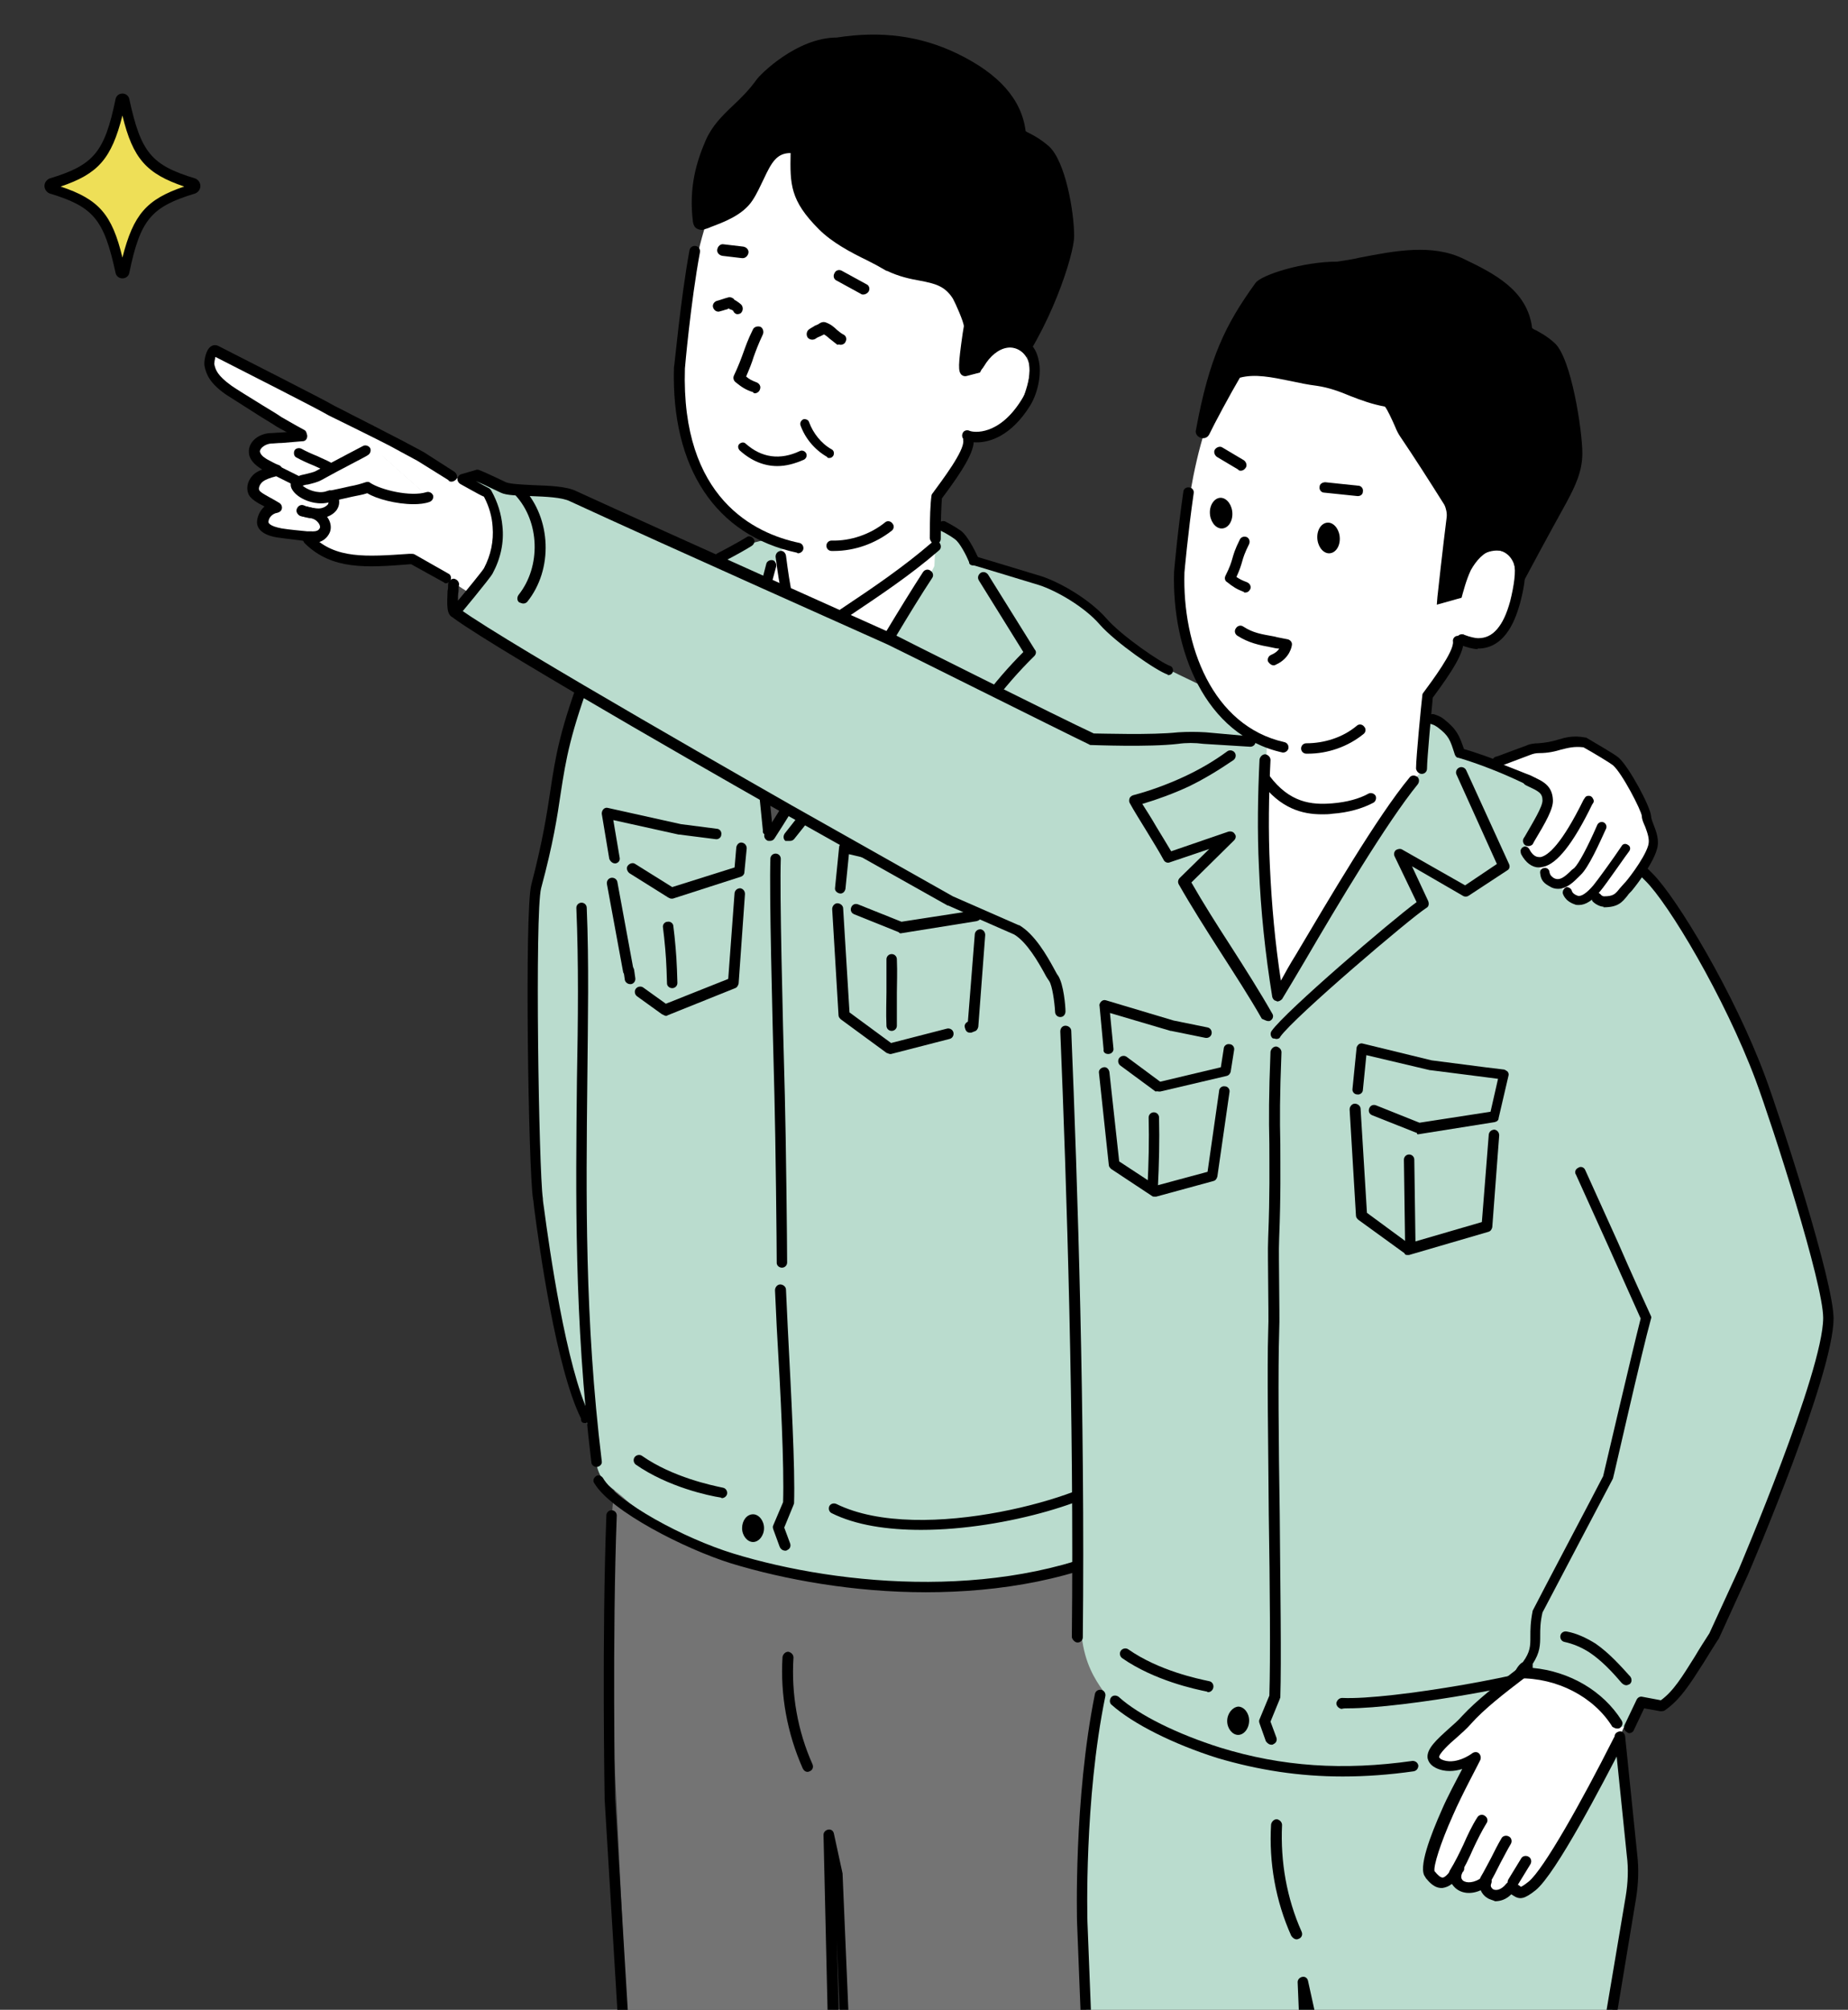 <?xml version="1.0" encoding="utf-8"?>
<!-- Generator: Adobe Illustrator 27.3.1, SVG Export Plug-In . SVG Version: 6.00 Build 0)  -->
<svg version="1.1" id="レイヤー_1" xmlns="http://www.w3.org/2000/svg" xmlns:xlink="http://www.w3.org/1999/xlink" x="0px"
	 y="0px" viewBox="0 0 320 348" style="enable-background:new 0 0 320 348;" xml:space="preserve">
<rect x="0" y="0" width="320" height="348" fill="#333333" stroke="none"/>
<style type="text/css">
	.st0{fill:#747474;}
	.st1{fill:#BADCCE;}
	.st2{fill:#EEDF57;}
	.st3{fill:#FFFFFF;}
	.st4{fill:#515151;}
</style>
<path class="st0" d="M108.5,348h35.8l-0.6-24.2l1.5,6.9l0.7,17.3h48l0.7-32.4l4.2-25.1l-0.5-23.7c0,0-90.9-7.9-91-11.5
	c-3.1,3.6-1,47.9-1,47.9L108.5,348z"/>
<g>
	<path d="M194.7,348l0.7-32.4l4.1-24.3c0-0.1,0-0.1,0-0.2l-0.4-24.5c0-0.5-0.4-0.9-0.9-0.9c-0.5,0-0.9,0.4-0.9,0.9l0.4,24.4
		l-4.1,24.3c0,0,0,0.1,0,0.1l-0.7,32.5H194.7z"/>
	<path d="M145.2,348l-0.3-11.9l0.5,11.9h1.5l-1-23.5c0,0,0-0.1,0-0.1l-1.5-6.9c-0.1-0.5-0.5-0.8-1-0.7c-0.5,0.1-0.8,0.5-0.8,0.9
		l0.7,30.3H145.2z"/>
</g>
<path class="st1" d="M188.1,348h91.1l3.3-19.6c0.4-2.5,0.5-5,0.2-7.5l-2.2-20.2c0,0-88-8.4-88.1-12c-6.5,21.8-5,44-5,44L188.1,348z"
	/>
<path class="st2" d="M8.8,32.7c8,2.4,10,4.8,12,14.3c0.1,0.4,0.6,0.4,0.7,0c2-9.5,4-11.9,12-14.3c0.4-0.1,0.4-0.7,0-0.8
	c-8-2.4-10-4.8-12-14.3c-0.1-0.4-0.6-0.4-0.7,0c-2,9.5-4,11.9-12,14.3C8.5,32,8.5,32.6,8.8,32.7z"/>
<path class="st2" d="M8.8,32.7c8,2.4,10,4.8,12,14.3c0.1,0.4,0.6,0.4,0.7,0c2-9.5,4-11.9,12-14.3c0.4-0.1,0.4-0.7,0-0.8
	c-8-2.4-10-4.8-12-14.3c-0.1-0.4-0.6-0.4-0.7,0c-2,9.5-4,11.9-12,14.3C8.5,32,8.5,32.6,8.8,32.7z"/>
<path d="M21.2,48.2c-0.6,0-1.1-0.4-1.2-1C18,38,16.2,35.8,8.6,33.5h0c-0.5-0.2-0.9-0.7-0.9-1.3c0-0.6,0.4-1.1,0.9-1.3
	c7.6-2.3,9.5-4.5,11.4-13.7c0.1-0.6,0.6-1,1.2-1c0.6,0,1.1,0.4,1.2,1c2,9.2,3.8,11.4,11.4,13.7c0.5,0.2,0.9,0.7,0.9,1.3
	c0,0.6-0.4,1.1-0.9,1.3c-7.6,2.3-9.5,4.5-11.4,13.7C22.3,47.8,21.8,48.2,21.2,48.2z M10.5,32.3c6.6,2.2,8.9,4.8,10.7,12.3
	c1.9-7.5,4.2-10.1,10.7-12.3C25.4,30.1,23,27.5,21.2,20C19.3,27.5,17,30.1,10.5,32.3z"/>
<path class="st1" d="M121.7,104.5c2.8,2,4.3,5.4,4.7,8.8c0.4,3.4-0.2,6.9-0.8,10.2c-3.6,19-9.2,37.7-16.8,55.5
	c-1.6,3.8,8,49.3,5.1,52.2c-1.9,1.9,3.6,7.3,0,11.3c-2,2.2-9.7,5.3-11.1,5c-4.5-1.2-9.2-37.1-9.9-41.7c-0.7-4.6-1.3-47.7-0.1-52.2
	c5.3-20,1.9-19.6,10.6-41.5c0.6-1.4,9.9-10.4,13.5-9.4C118.8,103.2,120.6,103.8,121.7,104.5z"/>
<path class="st1" d="M172.5,98.5c4.6,1.7,9.1,1.7,14.7,6.3c2.5,2.1,6.9,5.1,11.7,9.1c3.8,3.2,23.5,9.4,26.1,18.3
	c2.5,8.6-14.9,31.9-20.9,44.3c-2.7,5.7-3.9,18.1-4.1,30.3c-0.1,14.4-0.9,22.9-1,29.7c-0.2,13.7-0.4,24.6-0.7,29.2
	c-0.1,1.7-3.1,1.7-5.8,1.7c-4.3,2.7-12.3,5-18.7,6.1c-21.9,3.6-50.1-3.7-50.4-4.7c-5.4-3.1-11-5.7-14.9-9c-3.9-3.7-6-2.5-5.6-14.1
	c1.7-42.7-4.2-103.1-3.6-117.2c0.1-3-2.5,2,0.2-7.2c2.7-7.3,2.2-8.2,7.6-13.3c4-3.8,10.4-8.8,14.7-11.1c3.5-1.9,15.4-4.6,15.4-4.6
	c-1.6,2.6-4.6,10-4.6,10l-2,13.5l2.4,29.5c0,0,24.3-37.2,28.5-48.6c0-0.8,0-3.4,0.1-5.8c1-0.1,2.3,0.1,3.3,0.8
	c2.2,1.7,2.5,2.6,3.3,5.2L172.5,98.5z"/>
<path d="M139.8,306.8c0.1,0,0.2,0,0.4-0.1c0.5-0.2,0.7-0.7,0.5-1.2c-2.6-5.8-3.7-12.2-3.3-18.5c0-0.5-0.4-0.9-0.9-1
	c-0.5,0-0.9,0.4-1,0.9c-0.4,6.6,0.8,13.2,3.5,19.3C139.2,306.6,139.5,306.8,139.8,306.8z"/>
<path d="M198.8,262.7c0.4,0,0.7-0.2,0.9-0.6c1-2.8,1.2-10.4,1.6-24.7c0.4-13.1,0.3-24.2-0.1-33.8c0-0.5-0.4-0.9-0.9-0.9
	c-0.5,0-0.9,0.4-0.9,0.9c0.4,9.6,0.4,20.7,0.1,33.7c-0.3,12.5-0.6,21.5-1.5,24.2c-0.2,0.5,0.1,1,0.6,1.2
	C198.6,262.7,198.7,262.7,198.8,262.7z"/>
<path d="M136,268.5c0.1,0,0.2,0,0.3-0.1c0.5-0.2,0.7-0.7,0.5-1.2l-1-2.7l1.6-3.9c0-0.1,0.1-0.2,0.1-0.3c0.2-6.3-0.5-18.7-1.1-30.6
	c-0.1-2.1-0.2-4.3-0.3-6.4c0-0.5-0.5-0.9-1-0.9c-0.5,0-0.9,0.5-0.9,1c0.1,2.1,0.2,4.2,0.3,6.4c0.7,11.8,1.3,24,1.1,30.3l-1.7,4
	c-0.1,0.2-0.1,0.4,0,0.7l1.1,3C135.2,268.3,135.6,268.5,136,268.5z"/>
<path d="M135.4,219.5C135.4,219.5,135.4,219.5,135.4,219.5c0.5,0,0.9-0.4,0.9-0.9c0-2.9-0.2-21.5-0.4-29
	c-0.4-14.7-0.9-34.9-0.7-40.9c0-0.5-0.4-0.9-0.9-0.9c-0.5,0-0.9,0.4-0.9,0.9c-0.2,6.1,0.3,25.5,0.7,41c0.2,7.5,0.4,26.1,0.4,29
	C134.5,219.1,134.9,219.5,135.4,219.5z"/>
<path d="M160.3,275.7c12.8,0,26.2-2.2,37.6-8.2c0.4-0.2,0.6-0.8,0.4-1.2c-0.2-0.4-0.8-0.6-1.2-0.4c-22.1,11.5-51.5,8.8-70.1,3.1
	c-8.5-2.6-20.2-8.9-22.6-13.1c-0.3-0.4-0.8-0.6-1.2-0.3c-0.4,0.3-0.6,0.8-0.3,1.2c2.9,4.9,15.7,11.4,23.7,13.9
	C135.8,273.5,147.8,275.7,160.3,275.7z"/>
<path d="M128.5,264.6c0,1.3,0.9,2.4,1.9,2.4c1,0,1.9-1.1,1.9-2.4c0-1.3-0.9-2.4-1.9-2.4C129.3,262.2,128.5,263.3,128.5,264.6z"/>
<path d="M159.5,264.9c14.9,0,31.8-5.5,34.8-9.3c0.3-0.4,0.2-1-0.2-1.3c-0.4-0.3-1-0.2-1.3,0.2c-3.3,4.3-33.2,13.2-48,5.9
	c-0.5-0.2-1,0-1.2,0.4c-0.2,0.5,0,1,0.4,1.2C148.2,264.1,153.7,264.9,159.5,264.9z"/>
<path d="M125,259.4c0.4,0,0.8-0.3,0.9-0.7c0.1-0.5-0.2-1-0.7-1.1c-1.9-0.4-8.7-1.8-14-5.5c-0.4-0.3-1-0.2-1.3,0.2
	c-0.3,0.4-0.2,1,0.2,1.3c5.6,3.9,12.7,5.4,14.7,5.7C124.9,259.3,124.9,259.4,125,259.4z"/>
<path d="M106.5,149.5c0,0,0.1,0,0.1,0c0.5-0.1,0.8-0.5,0.7-1l-1.1-6.5l11.3,2.5c0,0,0,0,0.1,0l6.3,0.8c0.5,0.1,1-0.3,1-0.8
	c0.1-0.5-0.3-1-0.8-1l-6.2-0.8l-12.6-2.8c-0.3-0.1-0.6,0-0.8,0.2c-0.2,0.2-0.3,0.5-0.3,0.8l1.3,7.8
	C105.7,149.2,106.1,149.5,106.5,149.5z"/>
<path d="M116.2,155.6c0.1,0,0.2,0,0.3,0l11.8-3.8c0.3-0.1,0.6-0.4,0.6-0.8l0.4-4.1c0-0.5-0.3-0.9-0.8-1c-0.5-0.1-0.9,0.3-1,0.8
	l-0.3,3.5l-10.8,3.4l-6.4-4c-0.4-0.3-1-0.1-1.3,0.3c-0.3,0.4-0.1,1,0.3,1.3l6.7,4.2C115.9,155.5,116.1,155.6,116.2,155.6z"/>
<path d="M108.8,169c0.1,0,0.1,0,0.2,0c0.5-0.1,0.8-0.6,0.7-1.1l-2.8-15.2c-0.1-0.5-0.6-0.8-1.1-0.7c-0.5,0.1-0.8,0.6-0.7,1.1
	l2.8,15.2C108,168.7,108.4,169,108.8,169z"/>
<path d="M109.1,170.4c0.1,0,0.1,0,0.2,0c0.5-0.1,0.8-0.6,0.7-1.1l-0.2-1.4c-0.1-0.5-0.6-0.8-1.1-0.7c-0.5,0.1-0.8,0.6-0.7,1.1
	l0.2,1.4C108.3,170.1,108.7,170.4,109.1,170.4z"/>
<path d="M115.3,175.9c0.1,0,0.2,0,0.3-0.1l11.7-4.7c0.3-0.1,0.5-0.4,0.6-0.8l1.1-15.5c0-0.5-0.3-0.9-0.8-1c-0.5,0-0.9,0.3-1,0.8
	l-1.1,14.9l-10.8,4.3l-3.9-2.8c-0.4-0.3-1-0.2-1.3,0.2c-0.3,0.4-0.2,1,0.2,1.3l4.3,3.1C115,175.8,115.2,175.9,115.3,175.9z"/>
<path d="M116.4,171.1C116.4,171.1,116.4,171.1,116.4,171.1c0.5,0,0.9-0.4,0.9-0.9c-0.1-3.6-0.2-5.1-0.5-8.1l-0.2-1.7
	c0-0.5-0.5-0.9-1-0.8c-0.5,0-0.9,0.5-0.8,1l0.2,1.7c0.3,2.9,0.4,4.4,0.5,8C115.5,170.7,115.9,171.1,116.4,171.1z"/>
<path d="M155.9,161.6c0,0,0.1,0,0.1,0l13.1-2.1c0.4-0.1,0.7-0.3,0.7-0.7l1.7-7.3c0.1-0.3,0-0.5-0.1-0.7c-0.2-0.2-0.4-0.3-0.6-0.4
	l-3.2-0.4l-9.3-1.2l-11.9-2.9c-0.3-0.1-0.5,0-0.7,0.1c-0.2,0.2-0.4,0.4-0.4,0.7l-0.7,7c-0.1,0.5,0.3,0.9,0.8,1
	c0.5,0.1,0.9-0.3,1-0.8l0.6-6l10.9,2.6c0,0,0.1,0,0.1,0l9.4,1.2l2.3,0.3l-1.3,5.7l-12.3,1.9l-7.5-3c-0.5-0.2-1,0-1.2,0.5
	c-0.2,0.5,0,1,0.5,1.2l7.7,3.1C155.7,161.5,155.8,161.6,155.9,161.6z"/>
<path d="M154.1,182.5c0.1,0,0.2,0,0.2,0l10.1-2.6c0.5-0.1,0.8-0.6,0.7-1.1c-0.1-0.5-0.6-0.8-1.1-0.7l-9.7,2.5l-7.2-5.3l-1.1-18
	c0-0.5-0.5-0.9-1-0.9c-0.5,0-0.9,0.5-0.9,1l1.1,18.4c0,0.3,0.2,0.5,0.4,0.7l7.9,5.8C153.8,182.4,154,182.5,154.1,182.5z"/>
<path d="M154.4,178.5C154.4,178.5,154.4,178.5,154.4,178.5c0.5,0,0.9-0.4,0.9-0.9c0-2.3,0-4.1,0-5.7c0-1.7,0.1-3.4,0-5.8
	c0-0.5-0.4-0.9-0.9-0.9c0,0,0,0,0,0c-0.5,0-0.9,0.4-0.9,0.9c0,2.3,0,4.1,0,5.7c0,1.7-0.1,3.4,0,5.8
	C153.5,178.1,153.9,178.5,154.4,178.5z"/>
<path d="M103.3,254c0,0,0.1,0,0.1,0c0.5-0.1,0.9-0.5,0.8-1c-3-24.6-2.7-46.5-2.5-65.8c0.1-10.6,0.3-20.5-0.1-30
	c0-0.5-0.4-0.9-0.9-0.9c-0.5,0-0.9,0.4-0.9,0.9c0.4,9.4,0.3,19.4,0.1,29.9c-0.2,19.4-0.5,41.4,2.5,66.1
	C102.4,253.6,102.8,254,103.3,254z"/>
<g>
	<path class="st3" d="M118,63.3c0,0,1.7-25.7,8.6-33.2c7-10.4,13.3-8.2,23.8-14.3C169,6.3,172.3,34,172.2,55.6
		c-0.2,13.9-2.8,18.1-6.2,24.3c-1.2,2.8-2.2,4.1-4,6.5c-0.5,3.6,0.1,7-0.2,11.6c-0.8,1.8-5.3,8.7-8.9,15.1
		c-1.8,3.2-15.9,29.8-20,30.9c-1.2,0.3-2.7-31.1-1.9-35.4c1.1-5.9,3.7-13.9,5.2-14.1C124.3,91.1,117,79.2,118,63.3z"/>
</g>
<path d="M174.5,65.2c6.4-8.1,10.8-21.1,10.8-24.3c0-4.5-1.6-12.7-4.1-14.9c-2.5-2.2-4.2-2.3-4.3-3.1c-0.8-6.4-6-10.2-11.3-12.7
	c-6.4-3.1-13.1-3.9-20.4-2.7c-6.4,0-12.6,5.9-13.2,6.9c-3.1,4.4-6.9,6.2-8.7,10.3c-1.4,3.1-2.9,7.4-2.2,13.7c0,0.3,0.4,0.5,0.7,0.4
	c1.6-0.7,6-1.8,7.8-4.6c2.7-4.2,3.1-9.3,8.3-8.6c-0.2,5.9-0.4,8.4,4.6,13.4c3.2,3.2,8.1,5,11.6,7c5.4,2.5,9.2,1,11.8,5.2
	c0.5,0.8,2.1,4.4,2,5.3c-0.4,2.9-1.2,7.8-0.6,7.7l1.8-0.5c0,0,0.2-0.6,1.6-1.8C172.5,60.2,174.2,63.6,174.5,65.2z"/>
<path d="M173.6,65.4c-0.3-1.2-1.1-2.8-1.8-3c-0.1,0-0.2-0.1-0.5,0.2c-1.1,1-1.4,1.5-1.4,1.5l-0.2,0.4l-2.3,0.6
	c-0.3,0.1-0.7,0-0.9-0.2c-0.6-0.6-0.6-1.6,0.2-7.2l0.2-1.2c0-0.7-1.4-3.9-1.9-4.8c-1.4-2.2-3.1-2.6-5.7-3.1
	c-1.7-0.3-3.6-0.7-5.7-1.7l-0.1,0c-1-0.6-2.1-1.2-3.3-1.8c-2.9-1.4-6.1-3.1-8.4-5.4c-5-5-5-7.8-4.9-13.2c-2.4,0-3.3,1.6-4.7,4.6
	c-0.6,1.2-1.1,2.4-1.9,3.6c-1.7,2.6-5.1,3.8-7.2,4.6c-0.4,0.2-0.8,0.3-1.1,0.4c-0.4,0.2-0.9,0.1-1.3-0.1c-0.4-0.2-0.6-0.6-0.7-1.1
	c-0.8-6.2,0.7-10.7,2.2-14.2c1.1-2.5,2.8-4.2,4.7-6c1.4-1.3,2.8-2.7,4.1-4.5c0.6-0.9,7-7.3,13.9-7.3c7.7-1.2,14.5-0.3,20.9,2.8
	c7.2,3.5,11.1,7.9,11.8,13.4c0.1,0.1,0.5,0.3,0.7,0.4c0.8,0.4,1.9,1,3.3,2.2c2.9,2.6,4.4,11.4,4.4,15.6c0,3.2-4.2,16.3-11,24.8
	l-1.2,1.5L173.6,65.4z M145.3,8.3L145.3,8.3l-0.1,0c0,0,0,0,0,0c-5.7,0-11.7,5.4-12.5,6.5c-1.4,1.9-2.9,3.4-4.3,4.8
	c-1.8,1.7-3.4,3.2-4.3,5.4c-1.5,3.3-2.7,7.2-2.1,12.7c0.2-0.1,0.4-0.2,0.6-0.2c1.8-0.7,4.9-1.8,6.2-3.9c0.7-1.1,1.3-2.2,1.8-3.4
	c1.5-3.1,3-6.3,7.4-5.6l0.8,0.1l0,1.4c-0.2,5.3-0.2,7.6,4.3,12.1c2.1,2.1,5.1,3.6,8,5.1c1.2,0.6,2.4,1.2,3.4,1.8
	c2,0.9,3.7,1.3,5.3,1.6c2.7,0.6,5.1,1,6.9,4c0.3,0.5,2.3,4.6,2.1,6l-0.2,1.2c-0.2,1.5-0.6,3.9-0.7,5.2l0.5-0.1
	c0.2-0.4,0.7-0.9,1.6-1.7c0.7-0.6,1.5-0.8,2.3-0.6c1.1,0.4,1.9,1.6,2.5,2.7c5.6-7.8,9.6-19.5,9.6-22.4c0-4.4-1.6-12.3-3.8-14.2
	c-1.2-1.1-2.2-1.6-3-2c-0.8-0.4-1.6-0.8-1.7-1.7c-0.6-4.9-4-8.7-10.8-12c-4.3-2.1-8.9-3.1-13.8-3.1C149.4,7.8,147.4,8,145.3,8.3z"/>
<path class="st3" d="M178.2,63.1c-0.4-2-2.1-3.1-3.7-2.9c-1.6,0.2-3.1,1.5-4.1,3.2c-1,1.6-1.7,3.6-2.4,5.5c0,0-1.9,7.7,2.4,7.3
	c5.4-0.5,7.1-8.2,7.1-8.2C178,66.4,178.5,64.6,178.2,63.1z"/>
<path d="M169.1,76.6c2.3,0,6-1.1,9.3-6.4c1.5-2.5,1.9-5.7,1.5-7.6c-0.3-1.6-0.9-2.7-2-3.5c-1.3-0.9-3-1.1-5-0.6
	c-0.5,0.1-0.8,0.6-0.7,1.1c0.1,0.5,0.6,0.8,1.1,0.7c1.5-0.3,2.8-0.2,3.6,0.3c0.7,0.4,1.1,1.2,1.3,2.3c0.2,1.3,0.1,4.1-1.3,6.3
	c-3.9,6.3-8.3,5.7-9,5.4c-0.4-0.2-1-0.1-1.2,0.4c-0.2,0.4-0.1,1,0.4,1.2C167.3,76.4,168.1,76.6,169.1,76.6z"/>
<g>
	<path d="M138.2,95.8c0.4,0,0.8-0.3,0.9-0.7c0.1-0.5-0.2-1-0.7-1.1c-7.7-1.6-20.5-7.7-19.8-30.2c0-0.1,1-11.5,2.6-20.1
		c0.1-0.5-0.2-1-0.7-1.1c-0.5-0.1-1,0.2-1.1,0.7c-1.6,8.7-2.6,20.2-2.7,20.3c-0.5,17.4,7.2,29.1,21.3,32.1
		C138.1,95.8,138.1,95.8,138.2,95.8z"/>
	<path d="M162,94.2c0.5,0,0.9-0.4,0.9-0.9c0-3.3,0.1-5.7,0.2-7c3.6-4.8,5.7-8.2,5.5-10.2c0-0.5-0.5-0.9-1-0.8c-0.5,0-0.9,0.5-0.8,1
		c0.2,1.8-3.7,6.9-5.3,9.1c-0.1,0.1-0.2,0.3-0.2,0.4c-0.2,1.4-0.3,3.8-0.3,7.4C161.1,93.8,161.5,94.2,162,94.2
		C162,94.2,162,94.2,162,94.2z"/>
</g>
<path d="M130.7,68.1c0.4,0,0.8-0.3,0.9-0.7c0.2-0.5-0.1-1-0.6-1.2c-0.8-0.3-1.2-0.5-1.8-1c0.6-1.4,1-2.4,1.3-3.4
	c0.4-1.1,0.8-2.2,1.6-3.9c0.2-0.5,0-1.1-0.4-1.3c-0.5-0.2-1.1,0-1.3,0.4c-0.9,1.8-1.3,3-1.7,4.1c-0.4,1.1-0.8,2.2-1.6,3.9
	c-0.2,0.4-0.1,0.9,0.3,1.2c1,0.8,1.7,1.3,3,1.7C130.5,68.1,130.6,68.1,130.7,68.1z"/>
<path d="M149.5,51c0.3,0,0.7-0.2,0.9-0.5c0.3-0.5,0.1-1.1-0.4-1.3l-4.2-2.3c-0.5-0.3-1.1-0.1-1.3,0.4c-0.3,0.5-0.1,1.1,0.4,1.3
	l4.2,2.3C149.2,51,149.4,51,149.5,51z"/>
<path d="M128.6,44.7c0.5,0,0.9-0.4,1-0.9c0.1-0.5-0.3-1-0.9-1.1l-3.4-0.4c-0.5-0.1-1,0.3-1.1,0.9c-0.1,0.5,0.3,1,0.9,1.1l3.4,0.4
	C128.5,44.7,128.6,44.7,128.6,44.7z"/>
<path d="M134.6,80.7c1.5,0,3-0.4,4.6-1.1c0.4-0.2,0.6-0.7,0.4-1.1c-0.2-0.4-0.7-0.6-1.1-0.4c-3.4,1.6-6.6,1.2-9.4-1.3
	c-0.3-0.3-0.8-0.2-1.1,0.1c-0.3,0.3-0.2,0.8,0.1,1.1C130.1,79.8,132.3,80.7,134.6,80.7z"/>
<path d="M144.4,95.4c3.6,0,7.2-1.3,10-3.5c0.4-0.3,0.5-0.9,0.1-1.3c-0.3-0.4-0.9-0.5-1.3-0.1c-2.5,2-5.9,3.2-9.2,3.1
	c-0.5,0-0.9,0.4-0.9,0.9c0,0.5,0.4,0.9,0.9,0.9C144.1,95.4,144.2,95.4,144.4,95.4z"/>
<path d="M143.6,79.3c0.3,0,0.5-0.1,0.7-0.4c0.2-0.4,0.1-0.9-0.3-1.1c-1.8-1-3.2-2.8-3.9-4.7c-0.1-0.4-0.6-0.6-1-0.5
	c-0.4,0.2-0.6,0.6-0.5,1c0.8,2.3,2.5,4.3,4.6,5.5C143.3,79.3,143.4,79.3,143.6,79.3z"/>
<path d="M136.8,145.6c0.3,0,0.5-0.1,0.7-0.3c4-4.9,12.6-16.5,14.7-19.5c2,1.3,7.7,4.9,11.2,7.4c0.2,0.1,0.5,0.2,0.7,0.1
	c0.3-0.1,0.5-0.2,0.6-0.4c4.3-7.7,9-14,14.4-19.3c0.3-0.3,0.4-0.8,0.1-1.1l-8.1-13c-0.3-0.4-0.8-0.6-1.3-0.3
	c-0.4,0.3-0.6,0.8-0.3,1.3l7.7,12.4c-5.1,5.1-9.6,11.1-13.7,18.4c-4.4-3-11.1-7.2-11.2-7.3c-0.4-0.3-0.9-0.2-1.2,0.2
	c-0.1,0.1-10.7,14.5-15.2,20.1c-0.3,0.4-0.3,1,0.1,1.3C136.4,145.6,136.6,145.6,136.8,145.6z"/>
<path d="M128.8,133.9c0.1,0,0.2,0,0.4-0.1c0.5-0.2,0.7-0.7,0.5-1.2c-1.7-4.1-3.4-12.5-3.5-12.6c-0.1-0.5-0.6-0.8-1-0.7l-7.4,1.3
	l4-21.6c1.4-0.7,5.7-2.8,8.4-4.5c0.4-0.3,0.6-0.8,0.3-1.2c-0.3-0.4-0.8-0.6-1.2-0.3c-3.1,1.9-8.6,4.6-8.7,4.6
	c-0.3,0.1-0.4,0.4-0.5,0.7l-4.3,23.3c-0.1,0.3,0,0.6,0.2,0.8c0.2,0.2,0.5,0.3,0.8,0.3l7.8-1.4c0.5,2.3,1.9,8.6,3.4,12
	C128.1,133.7,128.4,133.9,128.8,133.9z"/>
<polygon class="st4" points="132.8,117.5 138.9,112 145.2,120.1 138.6,123.2 141.4,129.9 133.3,144.5 132,125.8 135.2,123.7 "/>
<path d="M132.9,144.6C132.9,144.6,133,144.6,132.9,144.6c0.6-0.1,1-0.5,0.9-1l-2-20.1c-0.4-7.6-0.7-13.6,2.6-25.4
	c0.1-0.5-0.2-1-0.6-1.1c-0.5-0.1-1,0.2-1.1,0.6c-3.3,12.2-3,18.6-2.6,26l0,0.3l2,19.9C132,144.3,132.4,144.6,132.9,144.6z"/>
<path d="M140,111.3c0.2,0,0.4-0.1,0.5-0.2c2.2-1.5,4.2-2.8,6.2-4.2c5.8-3.9,10.8-7.2,15.9-11.6c0.4-0.3,0.4-0.9,0.1-1.3
	c-0.3-0.4-0.9-0.4-1.3-0.1c-5,4.3-10,7.7-15.7,11.5c-2,1.3-4,2.7-6.2,4.2c-0.4,0.3-0.5,0.8-0.2,1.3
	C139.4,111.2,139.7,111.3,140,111.3z"/>
<path d="M138.1,110.7c0.1,0,0.2,0,0.3,0c0.5-0.2,0.7-0.7,0.6-1.1c-1.6-4.8-2.2-7.9-2.9-13.4c-0.1-0.5-0.5-0.9-1-0.8
	c-0.5,0.1-0.8,0.5-0.8,1c0.7,5.5,1.4,8.7,3,13.7C137.4,110.5,137.7,110.7,138.1,110.7z"/>
<path d="M133.3,145.6c0.3,0,0.6-0.1,0.8-0.4c3.7-5.7,8.8-14.3,13.7-22.6c4.9-8.3,9.9-16.9,13.6-22.5c0.3-0.4,0.2-1-0.3-1.3
	c-0.4-0.3-1-0.2-1.3,0.3c-3.7,5.7-8.8,14.3-13.7,22.6c-4.9,8.3-9.9,16.9-13.6,22.5c-0.3,0.4-0.2,1,0.3,1.3
	C132.9,145.6,133.1,145.6,133.3,145.6z"/>
<path d="M140.8,133.5c0,0,0.1,0,0.1,0c0.5-0.1,0.8-0.5,0.8-1c-0.4-3-1.3-7.4-1.6-9.1l6.1-2.5c0.3-0.1,0.5-0.3,0.5-0.6
	c0.1-0.3,0-0.6-0.2-0.8c0-0.1-4.4-5.7-6.4-8.2c-0.3-0.4-0.9-0.5-1.3-0.1c-0.4,0.3-0.5,0.9-0.1,1.3c1.5,1.8,4.3,5.5,5.6,7.2l-5.7,2.4
	c-0.4,0.2-0.6,0.6-0.5,1c0,0.1,1.2,6,1.7,9.7C139.9,133.2,140.3,133.5,140.8,133.5z"/>
<path d="M131.7,127.2c0.2,0,0.4-0.1,0.6-0.2c1.2-0.9,4-4,4.1-4.1c0.3-0.3,0.3-0.8,0.1-1.2l-3-4.1c1.2-1.2,4.2-4,5.8-5.2
	c0.4-0.3,0.5-0.8,0.2-1.3c-0.3-0.4-0.8-0.5-1.3-0.2c-2.2,1.5-6.5,5.7-6.6,5.9c-0.3,0.3-0.4,0.8-0.1,1.2l3,4.2
	c-1,1.1-2.7,2.8-3.4,3.4c-0.4,0.3-0.5,0.9-0.2,1.3C131.1,127.1,131.4,127.2,131.7,127.2z"/>
<path class="st1" d="M187.4,222.1c5.1-9.6,12.6-30.8,13.8-35.8c2.6-11.1,8.5-16,5-32.7c-2.5-11.7-7.4-22.6-19.2-24.4l-5.7-0.8
	l-12.4,41l-4,33.5C161.6,221.3,183.2,230,187.4,222.1z"/>
<path d="M168.5,97.9c0.1,0,0.2,0,0.4-0.1c0.5-0.2,0.7-0.7,0.5-1.2c-0.2-0.4-1.6-3.6-3-4.7c-1.3-0.9-2.7-1.6-2.7-1.6
	c-0.4-0.2-1,0-1.2,0.4c-0.2,0.4,0,1,0.4,1.2c0,0,1.3,0.6,2.5,1.5c0.8,0.6,1.9,2.7,2.4,3.9C167.8,97.7,168.1,97.9,168.5,97.9z"/>
<path d="M145.6,59.7c0.3,0,0.7-0.2,0.8-0.5c0.3-0.5,0.1-1.1-0.4-1.3c-0.4-0.2-0.7-0.5-1.1-0.8c-0.5-0.5-1.1-1-2-1.3
	c-0.3-0.1-0.7,0-1,0.2c-0.1,0.1-0.5,0.3-0.8,0.4c-0.6,0.4-0.9,0.5-1.1,0.7c-0.4,0.4-0.4,1-0.1,1.4c0.4,0.4,1,0.4,1.4,0.1
	c0.1-0.1,0.5-0.3,0.8-0.4c0.2-0.1,0.4-0.2,0.6-0.3c0.3,0.2,0.6,0.4,0.9,0.7c0.4,0.3,0.9,0.7,1.4,1.1
	C145.3,59.6,145.4,59.7,145.6,59.7z"/>
<path d="M127.7,54.4c0.2,0,0.5-0.1,0.6-0.2c0.4-0.4,0.4-1,0.1-1.4c-0.3-0.3-0.6-0.5-0.9-0.7c-0.2-0.1-0.4-0.2-0.4-0.3
	c-0.3-0.3-0.7-0.4-1-0.3c-0.4,0.1-0.7,0.2-1,0.3c-0.3,0.1-0.6,0.2-1,0.3c-0.5,0.2-0.8,0.7-0.6,1.2c0.2,0.5,0.7,0.8,1.2,0.6
	c0.4-0.1,0.7-0.2,1-0.3c0.2,0,0.3-0.1,0.5-0.2c0.1,0.1,0.2,0.2,0.4,0.2c0.2,0.1,0.4,0.2,0.4,0.3C127.2,54.3,127.5,54.4,127.7,54.4z"
	/>
<path d="M101.3,246.4c0.1,0,0.3,0,0.4-0.1c0.5-0.2,0.6-0.8,0.4-1.2c-4.1-8.5-7-29.1-7.9-35.9c-0.1-0.7-0.2-1.3-0.2-1.7
	c-0.7-4.7-1.4-49.4-0.3-53.7c2.1-7.8,2.8-12.4,3.4-16.5c0.9-5.8,1.6-10.3,5.8-21.4c0.9-2.3,2.2-4.4,4-6.1c1.6-1.6,2.9-2.8,3.7-3.5
	c2.1-1.7,4.4-3.7,7.8-5.9c0.4-0.3,0.5-0.8,0.3-1.3c-0.3-0.4-0.8-0.5-1.3-0.3c-3.5,2.3-6,4.3-8,6c-0.9,0.7-2.2,1.9-3.8,3.6
	c-1.9,1.9-3.4,4.2-4.4,6.7c-4.3,11.2-5,15.9-5.9,21.8c-0.6,4-1.3,8.6-3.3,16.3c-1.2,4.6-0.5,49.5,0.3,54.4c0.1,0.4,0.1,0.9,0.2,1.6
	c0.9,6.9,3.8,27.7,8.1,36.4C100.6,246.3,100.9,246.4,101.3,246.4z"/>
<path class="st1" d="M183.7,161.9c0.1-3-1-3.3,1.6-12.4c2.7-7.3,1.5-13.8,7-17.1c4.7-2.8,7.8-2.7,12.6-3.5c4-0.7,15.7-0.1,15.7-0.1
	c-1.6,2.6-0.8,9.4-0.8,9.4l3.5,6.3l0.4,1.2c0,0,11.7-1,17.8-6.9c1-0.9,4.3-3.8,4.2-5.1c0-0.8,0.2-6.9,0.3-9.4c1-0.1,2.3,0.1,3.4,0.8
	c2.2,1.7,2.5,2.6,3.4,5.2c0,0,13.1,4,21.8,11.1c2.5,2.1,6.9,5.1,9.7,10c2.5,4.3,3.5,10,6.1,19c2.5,8.6-0.3,26.6-6.3,39.1
	c-2.7,5.7,4.8,9.5,4.7,21.7c-0.1,14.5-7.5,37.6-6.9,44.5c1.8,19.1-1.6,25.7-1.6,25.7s-15.8,7.7-25.6,11.3
	c-9.8,3.6-33.6,16.1-46.5-3.7c-0.5-0.7-0.8-1.6-1.1-2.7c-5.4-3.1-11.1-7.4-15-10.6c1.2-2.1-5.4-4.7-4.9-16.3
	C188.9,236.6,183.1,176,183.7,161.9z"/>
<path d="M224.5,335.8c0.1,0,0.2,0,0.4-0.1c0.5-0.2,0.7-0.7,0.5-1.2c-2.6-5.8-3.7-12.2-3.4-18.5c0-0.5-0.4-0.9-0.9-1
	c-0.5,0-0.9,0.4-1,0.9c-0.4,6.6,0.8,13.3,3.5,19.3C223.9,335.6,224.2,335.8,224.5,335.8z"/>
<path d="M220.2,302.1c0.1,0,0.2,0,0.3-0.1c0.5-0.2,0.7-0.7,0.5-1.2l-1-2.7l1.6-3.9c0-0.1,0.1-0.2,0.1-0.3c0.2-6.3,0-19.2-0.1-31.6
	c-0.2-12.4-0.3-25.3-0.1-31.6c0.1-2.2,0-5.3,0-8.2c0-2.9-0.1-5.9,0-8.1c0.3-7.7,0.2-12.1,0.2-16.3c-0.1-4.3-0.1-8.4,0.2-15.9
	c0-0.5-0.4-0.9-0.9-1c-0.5,0-0.9,0.4-1,0.9c-0.3,7.5-0.3,11.6-0.2,16c0,4.2,0.1,8.5-0.2,16.2c-0.1,2.2,0,5.3,0,8.2
	c0,2.9,0.1,5.9,0,8.1c-0.2,6.3,0,19.2,0.1,31.6c0.2,12.3,0.3,25.1,0.1,31.4l-1.7,4.1c-0.1,0.2-0.1,0.4,0,0.7l1.1,3.1
	C219.5,301.9,219.8,302.1,220.2,302.1z"/>
<path d="M232.5,307.6c4,0,8.1-0.3,12.3-0.9c0.5-0.1,0.8-0.5,0.8-1c-0.1-0.5-0.5-0.8-1-0.8c-12,1.7-22.6,1-33.3-2.3
	c-7.3-2.3-14.1-5.6-17.6-8.8c-0.4-0.3-1-0.3-1.3,0.1c-0.3,0.4-0.3,1,0.1,1.3c3.7,3.3,10.7,6.8,18.3,9.2
	C217.9,306.5,225,307.6,232.5,307.6z"/>
<path d="M212.5,298c0,1.3,0.9,2.4,1.9,2.4c1,0,1.9-1.1,1.9-2.5c0-1.3-0.9-2.4-1.9-2.4C213.4,295.6,212.5,296.7,212.5,298z"/>
<path d="M233.4,295.8c9.6,0,34.2-4.3,39.7-7.1c0.5-0.2,0.6-0.8,0.4-1.2c-0.2-0.5-0.8-0.6-1.2-0.4c-5.5,2.7-31.5,7.3-39.9,6.9
	c-0.5,0-0.9,0.4-1,0.9c0,0.5,0.4,0.9,0.9,1C232.6,295.8,233,295.8,233.4,295.8z"/>
<path d="M209.2,293c0.4,0,0.8-0.3,0.9-0.8c0.1-0.5-0.2-1-0.7-1.1c-1.9-0.4-8.7-1.8-14-5.5c-0.4-0.3-1-0.2-1.3,0.2
	c-0.3,0.4-0.2,1,0.2,1.3c5.6,3.9,12.7,5.4,14.7,5.8C209.1,293,209.2,293,209.2,293z"/>
<g>
	<path d="M191.9,182.5C191.9,182.5,191.9,182.5,191.9,182.5c0.6,0,1-0.5,0.9-1l-0.6-6.1l10.5,3.1c0,0,0,0,0.1,0l5.9,1.2
		c0.5,0.1,1-0.2,1.1-0.7c0.1-0.5-0.2-1-0.7-1.1l-5.9-1.2l-11.7-3.5c-0.3-0.1-0.6,0-0.8,0.2c-0.2,0.2-0.4,0.5-0.3,0.8l0.7,7.5
		C191,182.2,191.4,182.5,191.9,182.5z"/>
	<path d="M200.7,189c0.1,0,0.1,0,0.2,0l11.5-2.7c0.4-0.1,0.6-0.4,0.7-0.7l0.6-3.8c0.1-0.5-0.3-1-0.8-1c-0.5-0.1-1,0.3-1,0.8
		l-0.5,3.2l-10.5,2.5l-5.8-4.3c-0.4-0.3-1-0.2-1.3,0.2c-0.3,0.4-0.2,1,0.2,1.3l6.1,4.5C200.3,188.9,200.5,189,200.7,189z"/>
	<path d="M200,207.2c0.1,0,0.2,0,0.2,0l9.9-2.7c0.4-0.1,0.6-0.4,0.7-0.8l2.1-14.6c0.1-0.5-0.3-1-0.8-1c-0.5-0.1-1,0.3-1,0.8l-2,14
		l-8.9,2.4l-6.4-4.2l-1.7-15.5c-0.1-0.5-0.5-0.9-1-0.8c-0.5,0.1-0.9,0.5-0.8,1l1.7,15.9c0,0.3,0.2,0.5,0.4,0.7l7.1,4.7
		C199.6,207.2,199.8,207.2,200,207.2z"/>
</g>
<path d="M199.6,206.5c0.5,0,0.9-0.4,0.9-0.9c0.2-4,0.3-8.1,0.2-12.1c0-0.5-0.4-0.9-0.9-0.9c0,0,0,0,0,0c-0.5,0-0.9,0.4-0.9,0.9
	c0.1,4,0,8-0.2,12C198.6,206,199,206.5,199.6,206.5C199.5,206.5,199.5,206.5,199.6,206.5z"/>
<path d="M245.5,196.4c0,0,0.1,0,0.1,0l13.2-2.1c0.4-0.1,0.7-0.3,0.7-0.7l1.7-7.3c0.1-0.3,0-0.5-0.1-0.7c-0.2-0.2-0.4-0.3-0.6-0.4
	l-3.3-0.4l-9.3-1.2l-11.9-2.9c-0.3-0.1-0.5,0-0.7,0.1c-0.2,0.2-0.4,0.4-0.4,0.7l-0.7,7c-0.1,0.5,0.3,1,0.8,1c0.5,0.1,1-0.3,1-0.8
	l0.6-6l11,2.6c0,0,0.1,0,0.1,0l9.4,1.2l2.3,0.3l-1.3,5.7l-12.3,1.9l-7.5-3c-0.5-0.2-1,0-1.2,0.5c-0.2,0.5,0,1,0.5,1.2l7.8,3.1
	C245.3,196.3,245.4,196.4,245.5,196.4z"/>
<path d="M243.7,217.3c0.1,0,0.2,0,0.3,0l13.7-4c0.4-0.1,0.6-0.4,0.7-0.8l1.2-15.9c0-0.5-0.3-0.9-0.8-1c-0.5,0-0.9,0.3-1,0.8
	l-1.2,15.2l-12.7,3.7l-7.2-5.3l-1.1-18c0-0.5-0.5-0.9-1-0.9c-0.5,0-0.9,0.5-0.9,1l1.1,18.4c0,0.3,0.2,0.5,0.4,0.7l8,5.8
	C243.3,217.3,243.5,217.3,243.7,217.3z"/>
<path d="M244.2,215.9C244.2,215.9,244.2,215.9,244.2,215.9c0.5,0,0.9-0.4,0.9-0.9l-0.2-14.2c0-0.5-0.4-0.9-0.9-0.9
	c-0.5,0-0.9,0.4-0.9,0.9l0.2,14.2C243.3,215.5,243.7,215.9,244.2,215.9z"/>
<path d="M186.6,284.4c0.5,0,0.9-0.4,0.9-0.9c0.4-38.4-0.9-78.3-2-105c0-0.5-0.5-0.9-1-0.9c-0.5,0-0.9,0.4-0.9,1
	c1.1,26.7,2.4,66.6,2,104.9C185.7,283.9,186.1,284.4,186.6,284.4C186.6,284.4,186.6,284.4,186.6,284.4z"/>
<path class="st1" d="M277.8,259.9c7.8,0.6,16,10.7,23,13.9c3.7-7.6,6.8-16.3,9.9-24.5c3.1-8.1,6.3-15.6,5.8-21.7
	c-0.5-6.9-3.5-17.5-6.4-25.6c-3.4-9.3-6.5-19-10.5-27.3c-6.5-13.4-14.1-23-14.1-23l-31.1,3.4l30.7,73.3
	C285.1,228.5,280.8,242.6,277.8,259.9z"/>
<g>
	<path class="st3" d="M51.3,83.2l0.5,0c-0.5,0.2-0.8,0.4-0.6,0.8c0.7,1.3,3.4,2.5,5.4,1.9c0.4-0.1,0.7-0.2,1-0.2l0.2,1l-1.6,1.8
		l-3.8-0.2c0.5,0.2,0.9,0.3,1.4,0.4l0,0.1c0.5,0.1,1.1,0.3,1.5,0.7c0.8,0.6,1.3,1.6,1,2.4c-0.3,0.9-1.2,1.4-2.6,1.1c0,0-0.1,0-0.2,0
		c-0.8-0.1-3.4-0.3-4.8-0.6c-0.8-0.1-2.9-0.5-3-1.8c-0.1-1.2,1-2.5,2.3-2.7c-0.9-0.6-3.4-1.7-3.8-2.5c-0.4-0.9,0-2,0.8-2.6
		c0.8-0.7,2.1-0.9,3.1-1.2l0.2,0.1C49.2,82.2,50.3,82.7,51.3,83.2z"/>
	<path class="st3" d="M55.2,82.2c-0.9,0.5-2.5,0.7-3.4,1l-0.5,0c-1.1-0.5-2.1-1.1-3.2-1.6L48,81.6c-0.8-0.2-1.8-0.9-2.5-1.3
		c-0.7-0.4-1.2-1.1-1.3-1.9c-0.1-1.2,1.4-2.2,2.7-2.3c1.4-0.1,3.6-0.2,5.5-0.4l0-0.3c0,0-3.9-2.2-3.9-2.2c-1-0.7-7.5-4.5-8.7-5.4
		c-2.5-1.8-3.1-3-3.4-4.4c-0.1-0.6,0.4-2.7,1-2.4c4.8,2.4,18.2,9.2,19.8,10.2c1.1,0.6,5.4,2.7,10.9,5.6l-2,2.2l-0.4-0.4l-2.3-0.5
		C63.3,77.9,58.7,80.3,55.2,82.2z M51.7,78.5c0.8,0.4,1.8,0.9,2.9,1.4l2.2,1.1c-0.7-0.4-1.5-0.7-2.2-1.1L51.7,78.5z"/>
	<path class="st3" d="M63.6,84.3C65.5,85.7,71,87,74.1,86l-8.1-7.2l2-2.2c1.5,0.8,3.1,1.7,4.8,2.6l5.3,3.2l11.2,4.4l-4.1,19.1
		c0,0-8.1-6-8-5.9l0,0l-5.9-3.2c-7.8,0.6-13.5,1.1-17.9-3.3l0-0.5c0.1,0,0.2,0,0.2,0c1.4,0.2,2.3-0.3,2.6-1.1c0.3-0.9-0.2-1.9-1-2.4
		c-0.4-0.3-1-0.5-1.5-0.7l0-0.1c0.7,0.2,1.4,0.2,2,0.1c1.2-0.2,2.3-1.1,2.1-2.2l-0.2-1C60.7,85,61.9,84.9,63.6,84.3z"/>
	<path class="st4" d="M143.2,110.1c0.1,0.1,0.2,0.1,0.3,0.2C143.4,110.3,143.3,110.2,143.2,110.1z"/>
	<path class="st4" d="M79.2,106.2c8.1,5.9,57.4,34,57.4,34l28.1,15.8l-34.7-18.8C129.9,137.2,87,112.1,79.2,106.2z"/>
	<path class="st4" d="M85,97.8c0.9-2.2,1.3-4.5,1.2-6.7c0.2,2.6-0.3,5.2-1.6,7.7C84.8,98.4,84.9,98.1,85,97.8z"/>
	<path class="st1" d="M85.1,83.6c2.9,1.4,14,2,14,2l73.2,34c0,0,10.3,4.1,16.5,8.3c3.4,2.3,15-0.9,18.6,0.6
		c-0.9,2.9-21.3,42.1-23.1,43.5l-8.1-10.5c-29.5-14.9-63.8-34.6-97.3-55.6c1.3-1.2,3-3,4.5-4.3c2.5-4.7,4.5-11.8,1.3-17
		c0.1,0-3-1.4-3-1.4c-0.1-0.2,0.4-1.2,1.1-1.1C83.8,82.4,85.2,83.8,85.1,83.6z"/>
	<path class="st3" d="M83.3,100.8c0.7-1,1.3-2,1.7-3.1c-0.1,0.3-0.2,0.7-0.4,1C84.3,99.4,83.8,100.2,83.3,100.8z"/>
	<path class="st3" d="M83.3,100.8c0.5-0.7,1-1.4,1.3-2.1c-0.4,1-0.9,1.9-1.5,2.8c-0.1,0-0.1-0.1-0.2-0.1
		C83,101.2,83.2,101,83.3,100.8z"/>
	<path class="st3" d="M83.1,101.5c-0.3,0.5-0.7,1-1.1,1.4c0,0,0,0,0,0c0,0,0,0,0,0c-0.1-0.1-0.1-0.1-0.2-0.1c0,0,0.1-0.1,0.1-0.1
		c0.6-0.7,1.1-1.3,1.1-1.4v0C82.9,101.5,83,101.5,83.1,101.5z"/>
	<path class="st3" d="M82.9,101.4c0,0.1-0.5,0.7-1.1,1.4C82.2,102.2,82.6,101.7,82.9,101.4z"/>
	<path class="st3" d="M82,83.9l1.9,0.7c0.1,0.2,0.3,0.4,0.4,0.6C83.9,84.9,82.9,84.3,82,83.9z"/>
	<path class="st3" d="M81.9,103C81.9,103,81.9,103,81.9,103L81.9,103C81.9,103,81.9,103,81.9,103z"/>
	<path class="st4" d="M81.9,103c-0.8,0.8-1.7,1.6-2.3,2.2c0.6-0.6,1.3-1.4,1.9-2.2c0.1-0.1,0.1-0.1,0.1-0.2
		C81.8,102.9,81.8,103,81.9,103z"/>
	<path class="st4" d="M78.7,101c0.9,0.6,1.8,1.2,3,1.9c0,0.1-0.1,0.1-0.1,0.2c-1.1,1.2-2.5,2.8-2.7,2.9h0
		C78.2,105.7,78.6,103.3,78.7,101z"/>
	<path class="st4" d="M79.5,105.4c-0.2,0.2-0.3,0.3-0.5,0.5C79.1,105.7,79.3,105.5,79.5,105.4z"/>
	<path class="st4" d="M81.5,103c-0.6,0.8-1.3,1.6-1.9,2.2c0,0-0.1,0.1-0.1,0.1c-0.2,0.2-0.4,0.3-0.5,0.5c-0.1,0.1-0.2,0.2-0.2,0.2
		C79,105.8,80.4,104.3,81.5,103z"/>
	<path class="st3" d="M66.1,78.8l8.1,7.2c-3.1,1-8.7-0.4-10.6-1.7c-1.6,0.6-2.9,0.6-6,1.4c-0.3,0.1-0.6,0.2-1,0.2
		c-2,0.5-4.7-0.6-5.4-1.9c-0.2-0.4,0.1-0.6,0.6-0.8c0.9-0.3,2.5-0.5,3.4-1c3.5-1.9,8.1-4.3,8.1-4.3l2.3,0.5L66.1,78.8z"/>
	<path class="st3" d="M56.9,80.9l-2.2-1.1C55.4,80.2,56.2,80.5,56.9,80.9z"/>
	<path class="st3" d="M51.7,78.5l2.9,1.4C53.6,79.4,52.5,78.9,51.7,78.5z"/>
</g>
<g>
	<path d="M78.2,83.4c0.3,0,0.6-0.2,0.8-0.4c0.3-0.4,0.1-1-0.3-1.3l-5.3-3.4c-1.7-0.9-3.3-1.8-4.9-2.6c-3.1-1.6-5.8-3-7.8-4
		c-1.5-0.8-2.6-1.3-3.1-1.6c-1.7-1-15.3-7.9-19.8-10.2c-0.4-0.2-0.9-0.2-1.3,0.1c-0.9,0.6-1.2,2.6-1.1,3.3c0.3,1.6,1,3.1,3.7,5
		c0.8,0.5,3.3,2.1,5.5,3.5c1.4,0.9,2.8,1.7,3.2,2c0,0,0.1,0.1,4,2.2c0.4,0.2,1,0.1,1.2-0.4c0.2-0.4,0.1-1-0.4-1.2
		c-1.5-0.8-3.7-2.1-3.9-2.2c-0.4-0.3-1.7-1.1-3.2-2c-2.1-1.3-4.7-2.9-5.4-3.4c-2.5-1.8-2.8-2.8-3-3.8c0-0.2,0.1-0.8,0.2-1.2
		c5.3,2.7,17.7,9,19.2,9.9c0.5,0.3,1.6,0.8,3.2,1.6c2,1,4.7,2.3,7.8,3.9c1.5,0.8,3.1,1.7,4.8,2.6l5.3,3.3
		C77.8,83.4,78,83.4,78.2,83.4z"/>
	<path d="M77.2,101c0.3,0,0.6-0.2,0.8-0.5c0.2-0.4,0.1-1-0.4-1.2L71.8,96c-0.2-0.1-0.3-0.1-0.5-0.1l-0.5,0
		c-7.4,0.5-12.7,0.9-16.7-3.1c-0.4-0.4-0.9-0.4-1.3,0c-0.4,0.4-0.4,0.9,0,1.3c4.7,4.6,10.6,4.2,18.2,3.6l0.2,0l5.6,3.1
		C76.9,100.9,77.1,101,77.2,101z"/>
	<path d="M71.6,87.3c1,0,2-0.1,2.8-0.4c0.5-0.2,0.7-0.7,0.6-1.1c-0.2-0.5-0.7-0.7-1.1-0.6c-2.8,0.9-8-0.4-9.8-1.6
		c-0.2-0.2-0.5-0.2-0.8-0.1c-0.9,0.3-1.6,0.5-2.7,0.7c-0.8,0.2-1.8,0.4-3.2,0.7L57,84.9c-0.2,0.1-0.4,0.1-0.6,0.2
		c-1.4,0.4-3.2-0.3-4-1c0.3-0.1,0.6-0.2,0.9-0.2c0.8-0.2,1.7-0.4,2.4-0.8c3.4-1.9,8-4.2,8-4.3c0.4-0.2,0.6-0.8,0.4-1.2
		c-0.2-0.4-0.8-0.6-1.2-0.4c0,0-4.6,2.4-8.1,4.3c-0.5,0.3-1.2,0.4-1.9,0.6c-0.5,0.1-1,0.2-1.3,0.4c-0.4,0.1-1,0.4-1.2,1
		c-0.1,0.3-0.1,0.7,0.1,1.1c0.9,1.8,4.1,3,6.4,2.4c0.2-0.1,0.4-0.1,0.6-0.2l0.4-0.1c1.3-0.3,2.2-0.5,3.1-0.7
		c0.9-0.2,1.7-0.3,2.6-0.6C65.2,86.4,68.7,87.3,71.6,87.3z"/>
	<path d="M54.3,94c1.5,0,2.4-0.9,2.8-1.8c0.5-1.2-0.1-2.7-1.3-3.5c-0.5-0.3-1.1-0.6-1.8-0.8c-0.4-0.1-0.9-0.2-1.5-0.3
		c-0.5-0.1-1,0.3-1,0.8c-0.1,0.5,0.3,1,0.8,1c0.5,0.1,0.9,0.1,1.2,0.2c0.5,0.1,0.9,0.3,1.2,0.5c0.5,0.4,0.8,0.9,0.7,1.3
		c-0.3,0.7-1.1,0.6-1.6,0.6c-0.1,0-0.2,0-0.3,0l-0.3,0c-1-0.1-3.2-0.3-4.4-0.5c-2.1-0.4-2.2-0.9-2.3-1c-0.1-0.8,0.7-1.6,1.5-1.7
		c0.4-0.1,0.7-0.3,0.8-0.7c0.1-0.4-0.1-0.8-0.4-1c-0.3-0.2-0.7-0.4-1.2-0.7c-0.7-0.4-2.1-1.1-2.3-1.5c-0.2-0.4,0.1-1.1,0.6-1.5
		c0.5-0.4,1.4-0.7,2.2-0.9c0.2-0.1,0.4-0.1,0.6-0.2c0.4-0.1,0.6-0.5,0.6-0.9c0-0.4-0.3-0.8-0.7-0.9c-0.6-0.2-1.4-0.7-2-1l-0.3-0.2
		c-0.5-0.3-0.8-0.7-0.9-1.1c0-0.6,0.9-1.3,1.9-1.4c0.5,0,1.2-0.1,1.9-0.1c1.2-0.1,2.5-0.2,3.6-0.3c0.5,0,0.8-0.4,0.8-0.9
		c0-0.5-0.4-0.9-0.9-0.9c0,0-0.1,0-0.1,0c-1.1,0.1-2.4,0.2-3.6,0.3c-0.7,0-1.4,0.1-1.9,0.1c-1.8,0.1-3.7,1.4-3.6,3.3
		c0,1,0.7,1.9,1.7,2.6l0.3,0.2c0.1,0.1,0.2,0.1,0.3,0.2c-0.5,0.2-0.9,0.4-1.3,0.7c-1.2,1-1.6,2.5-1,3.7c0.4,0.7,1.3,1.3,2.7,2
		c-0.8,0.7-1.3,1.8-1.3,2.8c0.1,2,2.9,2.5,3.8,2.6c1.3,0.2,3.5,0.4,4.6,0.6l0.3,0c0.1,0,0.2,0,0.2,0C53.8,94,54,94,54.3,94z"/>
	<path d="M55.2,89.8c0.3,0,0.5,0,0.7-0.1c1-0.2,1.9-0.7,2.4-1.4c0.4-0.6,0.5-1.2,0.4-1.8c-0.1-0.5-0.6-0.8-1.1-0.7
		c-0.5,0.1-0.8,0.6-0.7,1.1c0,0,0,0.2-0.1,0.4c-0.2,0.3-0.7,0.6-1.2,0.7c-0.5,0.1-1,0-1.7-0.1c-0.4-0.1-0.9-0.2-1.3-0.4
		c-0.5-0.2-1,0.1-1.2,0.6c-0.2,0.5,0.1,1,0.6,1.2c0.5,0.2,1,0.3,1.5,0.4C54.2,89.8,54.7,89.8,55.2,89.8z"/>
	<path d="M56.9,81.8c0.3,0,0.6-0.2,0.8-0.5c0.2-0.4,0.1-1-0.4-1.2c-0.7-0.4-1.5-0.7-2.3-1.1c-1-0.4-2.1-0.9-2.8-1.3
		c-0.4-0.2-1-0.1-1.2,0.3c-0.2,0.4-0.1,1,0.3,1.2c0.9,0.5,2,1,3,1.4c0.7,0.3,1.5,0.7,2.2,1C56.6,81.8,56.7,81.8,56.9,81.8z"/>
	<path d="M51.3,84.1c0.3,0,0.7-0.2,0.8-0.5c0.2-0.5,0-1-0.4-1.2l-3.2-1.6c-0.5-0.2-1,0-1.2,0.4c-0.2,0.5,0,1,0.4,1.2l3.2,1.6
		C51.1,84.1,51.2,84.1,51.3,84.1z"/>
	<path d="M216.5,129.3c0.5,0,0.9-0.4,0.9-0.8c0-0.5-0.3-0.9-0.8-1l-7.8-0.7c-1.6-0.1-3.2-0.1-4.8,0c-4.6,0.5-13.3,0.2-14.6,0.2
		c-5.4-2.5-34.4-17-34.7-17.2c-0.4-0.2-39.1-17.5-55-24.8c-1.7-0.8-4.6-0.9-7.4-1c-2-0.1-4-0.2-4.7-0.5l-0.2-0.1l-1.9-0.9
		c-1.3-0.6-2.2-1-2.5-1.1c-0.2-0.1-0.5-0.1-0.7,0c-0.3,0.1-1.4,0.4-2.4,0.7c-0.4,0.1-0.6,0.4-0.7,0.8c0,0.4,0.2,0.7,0.5,0.9
		c0,0,0.9,0.5,1.8,1c0.9,0.5,1.8,1,2.3,1.2c0.9,1.7,1.4,3.5,1.5,5.2c0.2,2.5-0.3,4.9-1.5,7.2c-0.3,0.5-2.9,3.7-4.5,5.6
		c0-0.5,0-1.1,0.1-1.6c0-0.4,0-0.8,0.1-1.2c0-0.5-0.4-0.9-0.9-1c-0.5,0-0.9,0.4-1,0.9c0,0.4,0,0.8-0.1,1.2c-0.1,2.5-0.2,4.1,0.9,4.6
		c0.3,0.1,0.8,0.1,1-0.2c0,0,5.5-6.6,5.9-7.4c1.4-2.6,2-5.4,1.7-8.2c-0.2-2.1-0.8-4.1-1.9-6.1c-0.1-0.2-0.3-0.4-0.5-0.5
		c-0.4-0.2-1.3-0.7-2.2-1.2c0,0,0,0,0,0c0.4,0.2,1.2,0.5,2.2,1l2.1,1c1,0.5,3,0.5,5.3,0.6c2.5,0.1,5.3,0.2,6.7,0.9
		c16,7.4,54.6,24.6,55,24.8c0.3,0.1,29.9,14.9,34.9,17.3c0.1,0.1,0.2,0.1,0.3,0.1c0.4,0,10,0.4,15.1-0.2c1.4-0.2,2.9-0.2,4.4,0
		L216.5,129.3C216.5,129.3,216.5,129.3,216.5,129.3z"/>
	<path d="M183.6,176.1C183.6,176.1,183.6,176.1,183.6,176.1c0.6,0,0.9-0.5,0.9-1c0-0.8-0.3-4.7-1.3-6.2c-0.2-0.2-0.4-0.7-0.7-1.2
		c-1.2-2.2-3.3-5.9-6-7.5c0,0-0.1,0-0.1,0l-11.4-5l-28-15.8c-0.5-0.3-49.4-28.1-57.3-33.9l-0.1-0.1c-0.1,0-0.1-0.1-0.2-0.1
		c-0.4-0.3-1-0.3-1.3,0.1c-0.3,0.4-0.3,1,0.1,1.3c0.1,0.1,0.2,0.1,0.2,0.2l0.1,0.1c8,5.9,55.5,32.9,57.5,34l28.1,15.8
		c0,0,0.1,0,0.1,0l11.4,5c2.2,1.3,4.2,4.8,5.3,6.8c0.3,0.6,0.6,1,0.8,1.3c0.5,0.8,0.9,3.5,1,5.3
		C182.7,175.7,183.1,176.1,183.6,176.1z"/>
</g>
<path d="M90.6,104.5c0.3,0,0.5-0.1,0.7-0.3c4.5-5.6,4.2-14.4-0.7-19.7c-0.3-0.4-0.9-0.4-1.3-0.1c-0.4,0.3-0.4,0.9-0.1,1.3
	c4.3,4.6,4.5,12.4,0.6,17.3c-0.3,0.4-0.3,1,0.1,1.3C90.2,104.4,90.4,104.5,90.6,104.5z"/>
<path class="st3" d="M265.7,287.1c-0.5,0.7-1.1,1.4-1.6,2c-3.7,2.9-7.6,5.8-10.2,8.7c-2.6,2.9-7.8,6-4.9,7.5c2.9,1.5,6.4-1,6.4-1
	s-3.2,6-4.8,9.6c-1.6,3.6-4,9.6-3.1,10.6c1,1.1,2.4,3.2,5-1.1c-1.8,2.8,1.6,4.8,4.8,2.2c-0.8,1.9,2,3.8,4.2,1
	c1.7,0.5,1.3,1.7,3.8-0.3c3.9-3.1,14.9-25.2,15.2-25.8l2.6-5.4L265.7,287.1z"/>
<path d="M257.5,328.6c-0.5-0.3-0.9-0.8-1.1-1.3c-1.8,0.8-3.4,0.5-4.4-0.4c-0.2-0.2-0.4-0.4-0.6-0.7c-0.5,0.4-1,0.6-1.6,0.7
	c-1.4,0.1-2.3-1-2.9-1.7l-0.1-0.2c-1.3-1.5,0.9-7.2,2.9-11.7c0.9-2.1,2.4-4.9,3.5-7c-1.3,0.4-3,0.6-4.6-0.2c-1-0.5-1.3-1.2-1.4-1.7
	c-0.2-1.6,1.6-3.2,3.7-5.1c0.8-0.7,1.7-1.5,2.3-2.2c2.5-2.7,6-5.4,9.5-8.1l0.8-0.6c0.5-0.6,1-1.3,1.5-1.9c0.3-0.4,0.9-0.5,1.4-0.2
	c0.4,0.3,0.5,0.9,0.2,1.4c-0.5,0.7-1.1,1.3-1.6,2c-0.1,0.1-0.1,0.1-0.2,0.2l-0.9,0.7c-3.4,2.6-6.9,5.3-9.2,7.9
	c-0.7,0.8-1.6,1.6-2.5,2.4c-1.2,1-3.1,2.8-3,3.4c0,0,0.1,0.1,0.3,0.3c2.4,1.2,5.3-0.9,5.4-1c0.4-0.3,0.9-0.3,1.2,0
	c0.3,0.3,0.4,0.8,0.2,1.2c0,0.1-3.2,6-4.7,9.5c-2.2,4.9-3.4,8.8-3.2,9.7l0.1,0.1c0.4,0.5,0.9,1,1.3,1c0.2,0,0.8-0.2,1.9-2
	c0,0,0.1-0.1,0.1-0.1c0.3-0.4,0.9-0.6,1.3-0.3c0.4,0.3,0.6,0.9,0.3,1.3c0,0,0,0.1-0.1,0.1c-0.2,0.4-0.5,1,0,1.5
	c0.6,0.5,2,0.5,3.4-0.6c0.3-0.3,0.8-0.3,1.2,0c0.4,0.3,0.5,0.7,0.3,1.2c-0.2,0.5,0.2,0.8,0.3,0.9c0.5,0.3,1.4,0.2,2.3-0.9
	c0.2-0.3,0.7-0.4,1-0.3c0.6,0.2,1,0.4,1.3,0.6c0.1,0.1,0.2,0.1,0.2,0.2c0.1,0,0.4-0.1,1.4-0.9c2.6-2.1,9.3-14.1,14.6-24.6l0.1-0.2
	c0.2-0.5,0.8-0.7,1.3-0.4c0.5,0.2,0.7,0.8,0.4,1.3l-0.1,0.2c-3.4,6.6-11.6,22.4-15.1,25.2c-1.9,1.5-2.7,1.7-3.9,0.9
	c-0.1-0.1-0.2-0.1-0.3-0.2c-0.9,0.9-1.9,1.2-2.8,1.2C258.5,329,257.9,328.9,257.5,328.6z M248.3,323.9
	C248.3,323.9,248.3,323.9,248.3,323.9L248.3,323.9z"/>
<g>
	<g>
		<path class="st1" d="M307.3,259.1c-9.1-3.6-16.3-6-24.8-11.4c0,0-9.4,18.7-9.5,18.7c-2.8,3.5-4.5,8.2-6.4,10.8
			c-2.9,4-0.6,5.5-0.6,5.5s-3.3,6.5-3.1,6.8c0,0,0.1-0.1,0.2-0.1c0.2-0.1,0.9-0.2,2.3-0.1c0,0,3.4,0.5,5.9,1.5
			c2.5,1,5.9,2.2,8.5,8.3c1.4,0.1,3.3-0.7,3.3-0.7l1.8-3.8l3.4,0.2c0,0,2.2-1.9,5.5-6.1c2.6-3.4,4.4-7.7,4.4-8.6
			C298.4,276.1,307.8,259.3,307.3,259.1z"/>
		<path d="M280,299.3c0.2,0,0.3,0,0.5-0.1c0.4-0.3,0.6-0.8,0.3-1.3c-3.2-5.1-9-8.5-15.4-9.1c0-0.2,0-0.3,0-0.4c0-0.1,0-0.2,0-0.3
			c1.3-2,1.3-3.3,1.3-4.9c0-1.1,0-2.3,0.4-4c1.4-2.7,12-22.8,12.1-23c0-0.1,0.1-0.1,0.1-0.2c0.1-0.2,5-22,6.6-27.7
			c0.1-0.2,0-0.4-0.1-0.6c-1-2.2-3.4-7.4-5.6-12.5c-2.3-5.1-4.7-10.4-5.7-12.6c-0.2-0.5-0.8-0.7-1.2-0.4c-0.5,0.2-0.7,0.8-0.4,1.2
			c1,2.2,3.4,7.5,5.7,12.6c2.2,4.9,4.4,9.9,5.5,12.3c-1.5,5.9-6.1,25.6-6.5,27.3c-0.9,1.8-11,20.9-12.1,23.1c0,0.1-0.1,0.1-0.1,0.2
			c-0.4,2-0.4,3.3-0.4,4.5c0,1.6,0,2.6-1.3,4.4c-0.4,0.2-0.9,0.7-1.4,1.7c0,0.1-0.1,0.1-0.1,0.2c0,0,0,0,0,0c0,0,0,0,0,0l0,0
			c0,0,0,0.1,0,0.1c0,0,0,0,0,0c0,0,0,0,0,0c0,0,0,0,0,0c0,0,0,0,0,0c0,0,0,0,0,0c0,0.2,0,0.4,0.1,0.5l0,0c0,0,0,0,0,0c0,0,0,0,0,0
			c0,0,0,0,0,0c0,0,0,0,0,0c0,0,0,0,0,0c0,0,0,0,0,0c0,0,0,0,0,0c0,0,0,0,0,0c0,0,0,0,0,0c0,0,0,0,0,0c0,0,0,0,0,0l0,0
			c0.1,0.2,0.2,0.3,0.4,0.3c0,0,0,0,0,0c0,0,0,0,0,0c0,0,0,0,0,0c0,0,0,0,0,0c0,0,0,0,0,0c0,0,0.1,0,0.1,0h0c0,0,0,0,0,0
			c0,0,0,0,0,0c0,0,0,0,0,0c0.1,0,0.2,0,0.2,0c6.6-0.1,13,3.2,16.2,8.4C279.4,299.1,279.7,299.3,280,299.3z"/>
		<path d="M282.1,300.1c0.3,0,0.7-0.2,0.8-0.5l1.8-3.8l2.8,0.5c0.2,0,0.5,0,0.7-0.1c2.7-1.8,4.5-4.7,6.8-8.3c0.8-1.3,1.6-2.6,2.5-4
			c0,0,0.1-0.1,0.1-0.1l5.1-11.2c0.6-1.4,14.8-34.6,14.8-44.3c0-6.4-9-34.2-11.8-41.8c-5.4-14.6-15.4-31.1-19.5-35.2
			c-0.9-0.9-1.9-1.9-2.9-2.9c-3.2-3.2-6.5-6.5-8.3-7.9c-7.8-6.5-19-10.1-21.5-10.8c-0.8-2.3-1.2-3.4-3.5-5.2c-0.5-0.4-1-0.6-1.6-0.8
			c-0.5-0.2-1,0.1-1.1,0.6c-0.2,0.5,0.1,1,0.6,1.1c0.4,0.1,0.7,0.3,1,0.5c2,1.5,2.2,2.2,3,4.7c0.1,0.3,0.3,0.6,0.6,0.6
			c0.1,0,12.9,3.7,21.3,10.6c1.7,1.4,5,4.7,8.2,7.8c1,1,2,2,2.9,2.9c4,3.9,13.7,20.1,19.1,34.5c3,8.1,11.7,35.2,11.7,41.2
			c0,9.3-14.5,43.2-14.6,43.5l-5.1,11.1c-0.9,1.4-1.8,2.8-2.5,4c-2.2,3.5-3.7,6-5.9,7.6l-3.2-0.6c-0.4-0.1-0.8,0.1-1,0.5l-2.1,4.4
			c-0.2,0.5,0,1,0.4,1.2C281.8,300,282,300.1,282.1,300.1z"/>
	</g>
	<path d="M281.6,291.8c0.2,0,0.4-0.1,0.6-0.2c0.4-0.3,0.4-0.9,0.1-1.3c-1.8-2-3.7-4.1-6-5.7c-1.6-1-3.3-1.8-5-2.1
		c-0.5-0.1-1,0.2-1.1,0.7c-0.1,0.5,0.2,1,0.7,1.1c1.4,0.3,2.9,0.9,4.3,1.8c2.1,1.4,3.9,3.3,5.6,5.3
		C281.1,291.7,281.4,291.8,281.6,291.8z"/>
</g>
<path d="M251.9,325.2c0.3,0,0.6-0.2,0.8-0.4c0.9-1.4,1.7-3.1,2.4-4.7c0.7-1.5,1.5-3.1,2.3-4.4c0.3-0.4,0.2-1-0.3-1.3
	c-0.4-0.3-1-0.2-1.3,0.3c-0.9,1.4-1.7,3.1-2.4,4.7c-0.7,1.5-1.5,3.1-2.3,4.4c-0.3,0.4-0.2,1,0.3,1.3
	C251.6,325.2,251.7,325.2,251.9,325.2z"/>
<path d="M257.2,326.5c0.3,0,0.6-0.2,0.8-0.5c0.6-1,1.2-2.2,1.8-3.4c0.6-1.1,1.2-2.3,1.8-3.3c0.3-0.5,0.1-1.1-0.3-1.3
	c-0.5-0.3-1.1-0.1-1.3,0.3c-0.6,1-1.2,2.2-1.8,3.4c-0.6,1.1-1.2,2.3-1.8,3.3c-0.3,0.5-0.1,1.1,0.3,1.3
	C256.9,326.5,257,326.5,257.2,326.5z"/>
<path d="M262,326.9c0.3,0,0.6-0.2,0.8-0.5l2.2-3.6c0.3-0.5,0.1-1.1-0.3-1.3c-0.5-0.3-1.1-0.1-1.3,0.3l-2.2,3.6
	c-0.3,0.5-0.1,1.1,0.3,1.3C261.7,326.9,261.9,326.9,262,326.9z"/>
<g>
	<g>
		<g>
			<path class="st3" d="M204.5,98.5c0,0,1.6-24.9,8.3-32.1c6.7-10.1,12.9-7.9,23-13.9c18-9.1,21.2,17.6,21.1,38.5
				c-0.2,13.5-2.7,17.5-6,23.5c-1.2,2.8-2.2,3.9-3.9,6.2c-0.4,3.5-0.7,8.2-0.9,12.7c-0.7,1.6-6.3,8.1-6.3,8.1s-10.5,2.3-14.9,3.5
				c-1.2,0.3-4.5-5.8-5.3-9.9c-0.6-2.9-0.2-4.6-0.2-6.7C211.4,126.7,203.5,113.9,204.5,98.5z"/>
		</g>
	</g>
	<g>
		<path d="M261.1,103.1c3.1-5.9,5.8-10.9,9-16.7c1.4-2.6,2.7-5.1,2.7-8.1c0-4.4-2.1-16.3-4.5-18.4c-2.5-2.2-4.1-2.2-4.2-3
			c-0.7-6.2-6.3-9-11.4-11.4c-6.2-3-14.2-0.6-21.3,0.6c-6.2,0-12.8,2.3-13.5,3.3c-5,7.1-7.8,12.7-10.1,25c-0.1,0.4,0.5,0.6,0.7,0.2
			c1.5-2.9,4.1-7.8,5.5-10.1c3.9-1.2,8.4,0.5,14,1.3c4.4,0.7,7.6,2.9,12,3.6c0.9,0.1,2.5,4.7,3,5.5c2.7,3.9,5.3,7.9,7.8,11.9
			c0.5,0.7,0.7,1.9,0.6,2.8c-0.7,4.7-1.6,13.7-1.6,13.7l3.2-0.9c0,0,1.1-4.1,2.5-5.3c1.8-1.6,3.8-0.3,4.7,2.1
			C260.6,100.7,260.8,101.6,261.1,103.1z"/>
		<path d="M260.1,102.6c-0.2-1.1-0.4-1.9-0.8-3c-0.4-1.2-1.1-2-1.8-2.2c-0.4-0.1-0.9,0-1.4,0.5c-0.8,0.8-1.8,3.4-2.2,4.9l-0.1,0.5
			l-5,1.4l0.1-1.3c0-0.1,1-9.1,1.6-13.8c0.1-0.7-0.1-1.6-0.4-2.2c-2.7-4.3-5.2-8.2-7.7-11.9c-0.2-0.3-0.5-0.8-0.9-1.8
			c-0.4-0.9-1.3-2.9-1.7-3.3c-2.2-0.4-4.1-1.1-5.9-1.8c-1.9-0.8-3.8-1.5-5.9-1.8c-1.6-0.2-3-0.5-4.4-0.8c-3.4-0.7-6.3-1.3-8.9-0.6
			c-1.6,2.7-4.5,8.1-5.3,9.8c-0.3,0.6-0.9,0.8-1.5,0.6c-0.6-0.2-1-0.8-0.8-1.4c2.3-12.5,5.1-18.2,10.3-25.4c1-1.4,8.2-3.7,14.2-3.7
			c1.3-0.2,2.6-0.4,3.9-0.7c6.2-1.2,12.5-2.4,17.9,0.2c5.2,2.5,11.1,5.4,11.9,12c0.1,0.1,0.4,0.3,0.7,0.4c0.7,0.4,1.9,1,3.2,2.2
			c2.9,2.6,4.8,15.2,4.8,19.1c0,3.2-1.3,5.8-2.8,8.6c-3.1,5.6-5.8,10.6-9,16.6l-1.1,2.2L260.1,102.6z M254.8,96.4
			c0.9-0.8,2-1.1,3.1-0.9c1.3,0.3,2.5,1.6,3.1,3.4c0.2,0.6,0.3,1.1,0.5,1.6c2.7-5.1,5.1-9.6,7.8-14.5c1.5-2.6,2.6-4.9,2.6-7.7
			c0-4.4-2.1-15.9-4.2-17.7c-1.2-1-2.1-1.5-2.9-1.9c-0.8-0.4-1.5-0.8-1.6-1.7c-0.7-5.7-5.9-8.3-10.9-10.7
			c-4.8-2.3-10.9-1.2-16.7-0.1c-1.3,0.3-2.7,0.5-4,0.7l-0.1,0l-0.1,0c0,0,0,0-0.1,0c-5.9,0-12,2.2-12.7,2.9
			c-4.4,6.3-7.1,11.3-9.2,21c1.3-2.4,2.8-5.2,3.8-6.9l0.2-0.3l0.3-0.1c3.1-1,6.3-0.3,10.1,0.5c1.4,0.3,2.8,0.6,4.3,0.8
			c2.4,0.4,4.4,1.1,6.3,1.9c1.9,0.7,3.7,1.4,5.7,1.8c1,0.2,1.6,1.5,2.9,4.4c0.3,0.6,0.6,1.3,0.7,1.5c2.5,3.7,5.1,7.6,7.8,11.9
			c0.6,0.9,0.9,2.3,0.7,3.4c-0.5,3.6-1.2,9.7-1.5,12.4l1.4-0.4C252.6,100.5,253.6,97.6,254.8,96.4z"/>
	</g>
	<path class="st3" d="M262.2,97.8c-0.6-1.9-2.3-2.8-3.8-2.5c-1.5,0.3-2.8,1.8-3.7,3.4c-0.8,1.7-1.3,3.6-1.8,5.5c0,0-1.1,7.6,3,6.8
		c5.1-1,6.1-8.6,6.1-8.6C262.4,101,262.7,99.3,262.2,97.8z"/>
	<path d="M255.9,112.3c5.1,0,6.7-5.8,7.3-7.8c0.4-1.5,1.3-5.1,0.7-7.3c-0.4-1.5-1.2-2.6-2.3-3.2c-1.3-0.7-3-0.7-4.9-0.1
		c-0.5,0.2-0.7,0.7-0.6,1.2c0.2,0.5,0.7,0.7,1.2,0.6c1.4-0.5,2.6-0.5,3.5,0c0.7,0.4,1.2,1,1.4,2c0.3,1.2,0,3.6-0.7,6.4
		c-1.2,4.4-3,6.4-5.5,6.4c0,0-0.1,0-0.1,0c-0.4,0-1.4-0.2-2.4-0.6c-0.5-0.2-1,0-1.2,0.5c-0.2,0.5,0,1,0.5,1.2
		c1.1,0.5,2.4,0.8,3.1,0.8C255.8,112.3,255.8,112.3,255.9,112.3z"/>
	<g>
		<g>
			<path d="M222.2,130.3c0.4,0,0.8-0.3,0.9-0.7c0.1-0.5-0.2-1-0.7-1.1c-12.5-2.8-17.7-16.8-17.3-29.4c0,0,0.6-6.8,1.6-13.7
				c0.1-0.5-0.3-1-0.8-1c-0.5-0.1-1,0.3-1,0.8c-1,6.9-1.6,13.8-1.6,13.8c-0.4,13.4,5.2,28.3,18.8,31.3
				C222,130.3,222.1,130.3,222.2,130.3z"/>
			<path d="M246.2,134c0.5,0,0.9-0.4,0.9-0.9c0-1.7,0.8-10.1,1-12.3c3.4-4.6,5.5-7.9,5.3-9.9c0-0.5-0.5-0.9-1-0.8
				c-0.5,0-0.9,0.5-0.8,1c0.2,1.7-3.7,6.9-5.1,8.8c-0.1,0.1-0.2,0.3-0.2,0.4c-0.2,1.7-1.1,10.9-1.1,12.8
				C245.3,133.6,245.7,134,246.2,134C246.2,134,246.2,134,246.2,134z"/>
		</g>
	</g>
</g>
<g>
	<path d="M209.5,88.7c0,1.5,0.9,2.7,1.9,2.8c1.1,0.1,2-1,2-2.5c0-1.5-0.9-2.7-1.9-2.8C210.4,86.1,209.5,87.3,209.5,88.7z"/>
	<path d="M228.1,93c0,1.5,0.9,2.7,1.9,2.8c1.1,0.1,2-1,2-2.5c0-1.5-0.9-2.7-1.9-2.8C229,90.4,228.1,91.5,228.1,93z"/>
	<path d="M215.6,102.6c0.4,0,0.7-0.2,0.9-0.6c0.2-0.5-0.1-1-0.6-1.2c-0.8-0.3-1.2-0.5-1.8-0.9c0.6-1.3,0.8-2,1-2.7
		c0.2-0.7,0.4-1.4,1.2-3c0.2-0.5,0-1-0.4-1.2c-0.5-0.2-1,0-1.2,0.4c-0.9,1.8-1.1,2.6-1.3,3.3c-0.2,0.7-0.4,1.4-1.2,3
		c-0.2,0.4-0.1,0.9,0.3,1.1c1,0.8,1.6,1.2,2.9,1.7C215.4,102.6,215.5,102.6,215.6,102.6z"/>
</g>
<path d="M235.1,85.9c0.5,0,0.9-0.3,0.9-0.8c0.1-0.5-0.3-1-0.8-1l-5.7-0.6c-0.5,0-1,0.3-1,0.8c-0.1,0.5,0.3,1,0.8,1L235.1,85.9
	C235.1,85.9,235.1,85.9,235.1,85.9z"/>
<path d="M214.9,81.5c0.3,0,0.6-0.2,0.8-0.5c0.3-0.4,0.1-1-0.3-1.3l-3.7-2.2c-0.4-0.3-1-0.1-1.3,0.3c-0.3,0.4-0.1,1,0.3,1.3l3.7,2.2
	C214.5,81.5,214.7,81.5,214.9,81.5z"/>
<path d="M226.5,130.5c3.4,0,6.9-1.2,9.6-3.4c0.4-0.3,0.5-0.9,0.1-1.3c-0.3-0.4-0.9-0.5-1.3-0.1c-2.4,2-5.6,3-8.7,3
	c-0.5,0-0.9,0.4-0.9,0.9c0,0.5,0.4,0.9,0.9,0.9C226.3,130.5,226.4,130.5,226.5,130.5z"/>
<path d="M220.5,115.2c0.1,0,0.3,0,0.4-0.1c2.5-1.1,2.8-3.3,2.8-3.4c0.1-0.5-0.3-0.9-0.7-1c-0.9-0.2-1.7-0.3-2.4-0.5
	c-2.2-0.4-3.6-0.6-5.3-1.7c-0.4-0.3-1-0.2-1.3,0.3c-0.3,0.4-0.2,1,0.3,1.3c1.9,1.2,3.7,1.6,5.9,2c0.4,0.1,0.9,0.2,1.3,0.2
	c-0.2,0.4-0.7,0.8-1.4,1.1c-0.5,0.2-0.7,0.8-0.5,1.2C219.9,115,220.2,115.2,220.5,115.2z"/>
<path class="st3" d="M268,138.6c0-2.1-0.6-3.2-2.9-4.3l-5.8-2.3l4.2-1.9c1-0.4,2.1-0.7,3.1-0.9c2.6-0.3,7-1.3,7.6-0.6
	c0,0,4.6,2.6,5.4,3.3c1.7,1.4,5.2,8.1,5.3,9.4c0.1,1.3,1.7,3.4,1.1,5.4c-0.8,2.6-4.2,6.8-4.2,6.8c-1.5,1.5-1.6,2.6-4.3,2.6
	c-0.4,0-1.3-0.4-1.3-0.9l-3.4,0.5c-1.3-0.3-2-1.6-2-1.6s-1.5-0.8-1.6-1.5l-3.6-3.1l-0.5-0.5c-0.9-1.1-1.1-2.6-0.4-3.9
	C266.6,142.4,268.1,139.9,268,138.6z"/>
<g>
	<path d="M277.7,157.1c2.5,0,3.2-0.9,4.1-2c0.2-0.3,0.4-0.5,0.7-0.8c0.2-0.2,3.6-4.4,4.4-7.2c0.5-1.6-0.1-3.1-0.6-4.4
		c-0.2-0.5-0.4-1.1-0.4-1.4c-0.1-1.6-3.8-8.5-5.6-10.1c-0.8-0.7-4.7-2.9-5.5-3.4c-0.1-0.1-0.2-0.1-0.3-0.1c-2.1-0.4-3.5,0-4.8,0.4
		c-1,0.3-2,0.5-3.3,0.6c-0.7,0-1.5,0.1-2.1,0.4c-3.6,1.3-5,1.9-5.2,1.9c-0.5,0.1-0.8,0.6-0.6,1.1c0.1,0.5,0.6,0.8,1.1,0.6
		c0.1,0,0.4-0.1,5.4-2c0.5-0.2,1-0.3,1.5-0.3c1.6,0,2.8-0.3,3.8-0.6c1.2-0.3,2.3-0.6,3.9-0.4c1.8,1,4.6,2.7,5.1,3.1
		c1.6,1.4,4.9,7.8,5,8.8c0,0.6,0.3,1.2,0.6,1.9c0.4,1.1,0.8,2.2,0.5,3.2c-0.7,2.4-4,6.5-4.1,6.5c-0.3,0.3-0.5,0.6-0.8,0.9
		c-0.8,1-1.1,1.4-2.8,1.4c-0.1,0-0.5-0.2-0.5-0.3c-0.3-0.4-0.9-0.4-1.3-0.1c-0.4,0.3-0.4,0.9-0.1,1.3c0.5,0.5,1.3,0.9,1.9,0.9
		C277.6,157.1,277.7,157.1,277.7,157.1z"/>
	<path d="M264.7,146.5c0.3,0,0.7-0.2,0.8-0.5c0-0.1,0.1-0.1,0.1-0.2c2.1-3.5,3.4-5.8,3.3-7.3c-0.1-2.5-1.8-3.3-3.7-4.1l-0.2-0.1
		c-0.5-0.2-1,0-1.2,0.5c-0.2,0.5,0,1,0.5,1.2l0.2,0.1c1.9,0.9,2.6,1.2,2.6,2.5c0,1.1-1.6,3.7-3.1,6.3c-0.1,0.1-0.1,0.2-0.2,0.3
		c-0.2,0.5,0,1,0.4,1.2C264.4,146.5,264.5,146.5,264.7,146.5z"/>
</g>
<path d="M263.3,147.2c0.1-0.2,0.2-0.4,0.4-0.5c0.1,0,0.1-0.1,0.2-0.1c0.4-0.1,0.7,0.1,0.9,0.4c0.5,1,1.1,1.4,1.7,1.4
	c0.1,0,0.2,0,0.3,0c1.3-0.3,3.6-2.2,7.4-9.9l0.2-0.3c0.1-0.2,0.3-0.4,0.6-0.4c0.2,0,0.4,0,0.5,0.1c0.2,0.1,0.3,0.3,0.4,0.5
	c0.1,0.2,0.1,0.4,0,0.6l-0.2,0.3c-3.3,6.8-6.1,10.3-8.5,10.8l0,0c-0.2,0-0.4,0.1-0.6,0.1c0,0,0,0-0.1,0c-1.2,0-2.3-0.8-3.1-2.3
	C263.3,147.6,263.3,147.4,263.3,147.2z"/>
<path class="st3" d="M232.9,136.6c-5.6,0-8.9-0.3-14.1-3.4l2.3,39.6c0,0,12.5-23.8,18.3-31.6c2.3-3-2.5-4.7-6.2-4.6
	C233.1,136.6,233,136.6,232.9,136.6z"/>
<path d="M228.9,141c0.6,0,1.2,0,1.8-0.1c2.8-0.2,5.2-0.9,7.1-1.9c0.4-0.2,0.6-0.8,0.4-1.2c-0.2-0.4-0.8-0.6-1.2-0.4
	c-1.6,0.9-3.8,1.5-6.3,1.7c-3.6,0.3-7.4-0.1-10.9-4.8c-0.3-0.4-0.9-0.5-1.3-0.2c-0.4,0.3-0.5,0.9-0.2,1.3
	C221.7,140,225.5,141,228.9,141z"/>
<path d="M221,179.9c0.3,0,0.6-0.1,0.7-0.4c2.4-3.4,22.6-20.6,25.3-22.3c0.4-0.2,0.5-0.7,0.3-1.2l-2.8-6l8.8,5.1c0.3,0.2,0.7,0.2,1,0
	l6.7-4.4c0.4-0.2,0.5-0.7,0.3-1.1l-7.4-16.2c-0.2-0.5-0.8-0.7-1.2-0.5c-0.5,0.2-0.7,0.8-0.5,1.2l7,15.5l-5.5,3.7l-10.9-6.2
	c-0.3-0.2-0.8-0.1-1.1,0.1c-0.3,0.3-0.4,0.7-0.2,1.1l3.8,7.9c-4.5,3.3-22.7,18.9-25.1,22.3c-0.3,0.4-0.2,1,0.2,1.3
	C220.7,179.8,220.9,179.9,221,179.9z"/>
<path d="M219.6,176.8c0.2,0,0.3,0,0.4-0.1c0.4-0.2,0.6-0.8,0.3-1.2c-2.1-3.7-4.7-7.8-7.2-11.7c-2.4-3.7-4.8-7.5-6.8-11l7.4-7.3
	c0.3-0.3,0.4-0.8,0.1-1.1c-0.2-0.4-0.7-0.5-1.1-0.4l-9.9,3.4c-0.7-1.2-1.7-2.8-2.6-4.3c-0.8-1.4-1.7-2.8-2.4-3.9
	c2.7-0.8,5.4-1.8,8-3c2.7-1.3,5.3-2.9,7.8-4.6c0.4-0.3,0.5-0.9,0.2-1.3c-0.3-0.4-0.9-0.5-1.3-0.2c-2.3,1.7-4.9,3.2-7.5,4.4
	c-2.8,1.3-5.8,2.4-8.8,3.2c-0.3,0.1-0.5,0.3-0.6,0.5c-0.1,0.3-0.1,0.6,0,0.8c0.7,1.3,1.9,3.2,3,5c1.1,1.8,2.2,3.6,2.9,4.9
	c0.2,0.4,0.7,0.6,1.1,0.4l6.8-2.3l-5.1,5c-0.3,0.3-0.4,0.7-0.2,1.1c2.1,3.7,4.7,7.8,7.2,11.7c2.5,3.9,5.1,7.9,7.2,11.6
	C219,176.6,219.3,176.8,219.6,176.8z"/>
<path d="M221.2,173.4c0.3,0,0.6-0.2,0.8-0.4c1.1-1.8,2.4-4,4-6.7c5.6-9.6,14.2-24,19.5-30.5c0.3-0.4,0.3-1-0.1-1.3
	c-0.4-0.3-1-0.3-1.3,0.1c-5.5,6.6-14,21.1-19.7,30.7c-1,1.6-1.9,3.2-2.6,4.5c-1-6.5-1.6-13.1-1.9-19.7c-0.3-6.1-0.2-12.4,0.1-18.5
	c0-0.5-0.4-0.9-0.9-1c-0.5,0-0.9,0.4-1,0.9c-0.3,6.2-0.4,12.5-0.1,18.7c0.3,7.5,1.1,15,2.3,22.4c0.1,0.4,0.4,0.7,0.7,0.7
	C221.1,173.4,221.1,173.4,221.2,173.4z"/>
<path d="M273.4,156.7c1.2,0,2.4-0.8,3.7-2.4c0.8-0.9,4.8-6.7,5-6.9c0.3-0.4,0.2-0.9-0.2-1.1c-0.4-0.3-0.9-0.2-1.1,0.2
	c-1.4,2.1-4.3,6.1-4.9,6.8c-1.1,1.3-2.1,2-2.7,1.8c-0.9-0.3-1-0.8-1-0.8c-0.1-0.4-0.5-0.7-0.9-0.7c-0.4,0.1-0.7,0.5-0.7,1
	c0,0.1,0.3,1.4,2.1,2C272.9,156.7,273.1,156.7,273.4,156.7z"/>
<path d="M269.8,153.9c1.5,0,2.7-1.2,3.6-2.1l0.3-0.3c1.4-1.3,3.3-5.6,4.4-8c0.2-0.4,0-0.9-0.4-1.1c-0.4-0.2-0.9,0-1.1,0.4
	c-1.7,3.9-3.2,6.7-4,7.5l-0.4,0.3c-1.3,1.3-2.2,2-3.2,1.4c-0.4-0.3-0.6-0.5-0.7-1c0-0.4-0.4-0.8-0.9-0.7c-0.4,0-0.8,0.4-0.7,0.9
	c0.1,1.3,0.8,1.8,1.5,2.2C268.8,153.8,269.3,153.9,269.8,153.9z"/>
<path d="M202.3,116.9c0.3,0,0.7-0.2,0.8-0.6c0.1-0.4-0.1-0.9-0.5-1c-1.5-0.5-8.4-5.2-11-8.2c-2.9-3.3-7.9-6.2-11.2-7.3
	c-3.3-1-11.5-3.5-11.6-3.5c-0.4-0.1-0.9,0.1-1,0.5c-0.1,0.4,0.1,0.9,0.5,1c0.1,0,8.3,2.5,11.6,3.5c3.1,1,7.9,3.8,10.5,6.8
	c2.7,3.1,9.9,8.1,11.8,8.7C202.2,116.9,202.2,116.9,202.3,116.9z"/>
<path d="M167.9,178.8c0.1,0,0.2,0,0.3,0l0.5-0.2c0.4-0.1,0.6-0.4,0.7-0.8l1.2-15.9c0-0.5-0.3-0.9-0.8-1c-0.5,0-0.9,0.3-1,0.8
	l-1.2,15.2c-0.4,0.2-0.7,0.6-0.5,1.1C167.2,178.5,167.5,178.8,167.9,178.8z"/>
<path d="M106.9,348h1.8l-2.2-36.6c0-0.2-0.5-28.1,0.3-49c0-0.5-0.4-0.9-0.9-0.9c-0.5,0-0.9,0.4-0.9,0.9c-0.8,20.9-0.3,48.9-0.3,49.2
	L106.9,348z"/>
<path d="M187.1,348h1.8l-0.6-15.3c0-0.2-0.6-21,3.1-39c0.1-0.5-0.2-1-0.7-1.1c-0.5-0.1-1,0.2-1.1,0.7c-3.7,18.3-3.1,39.3-3.1,39.5
	L187.1,348z"/>
<g>
	<path d="M281.5,328.4l-3.3,19.6h1.9l3.2-19.3c0.4-2.5,0.5-5.1,0.2-7.6l-2.1-20.5c-0.1-0.5-0.5-0.9-1-0.8c-0.5,0.1-0.9,0.5-0.8,1
		l2.1,20.5C282,323.6,281.9,326,281.5,328.4z"/>
	<path d="M227.6,348l-1.1-5c-0.1-0.5-0.5-0.8-1-0.7c-0.5,0.1-0.8,0.5-0.8,0.9l0.2,4.8H227.6z"/>
</g>
</svg>
